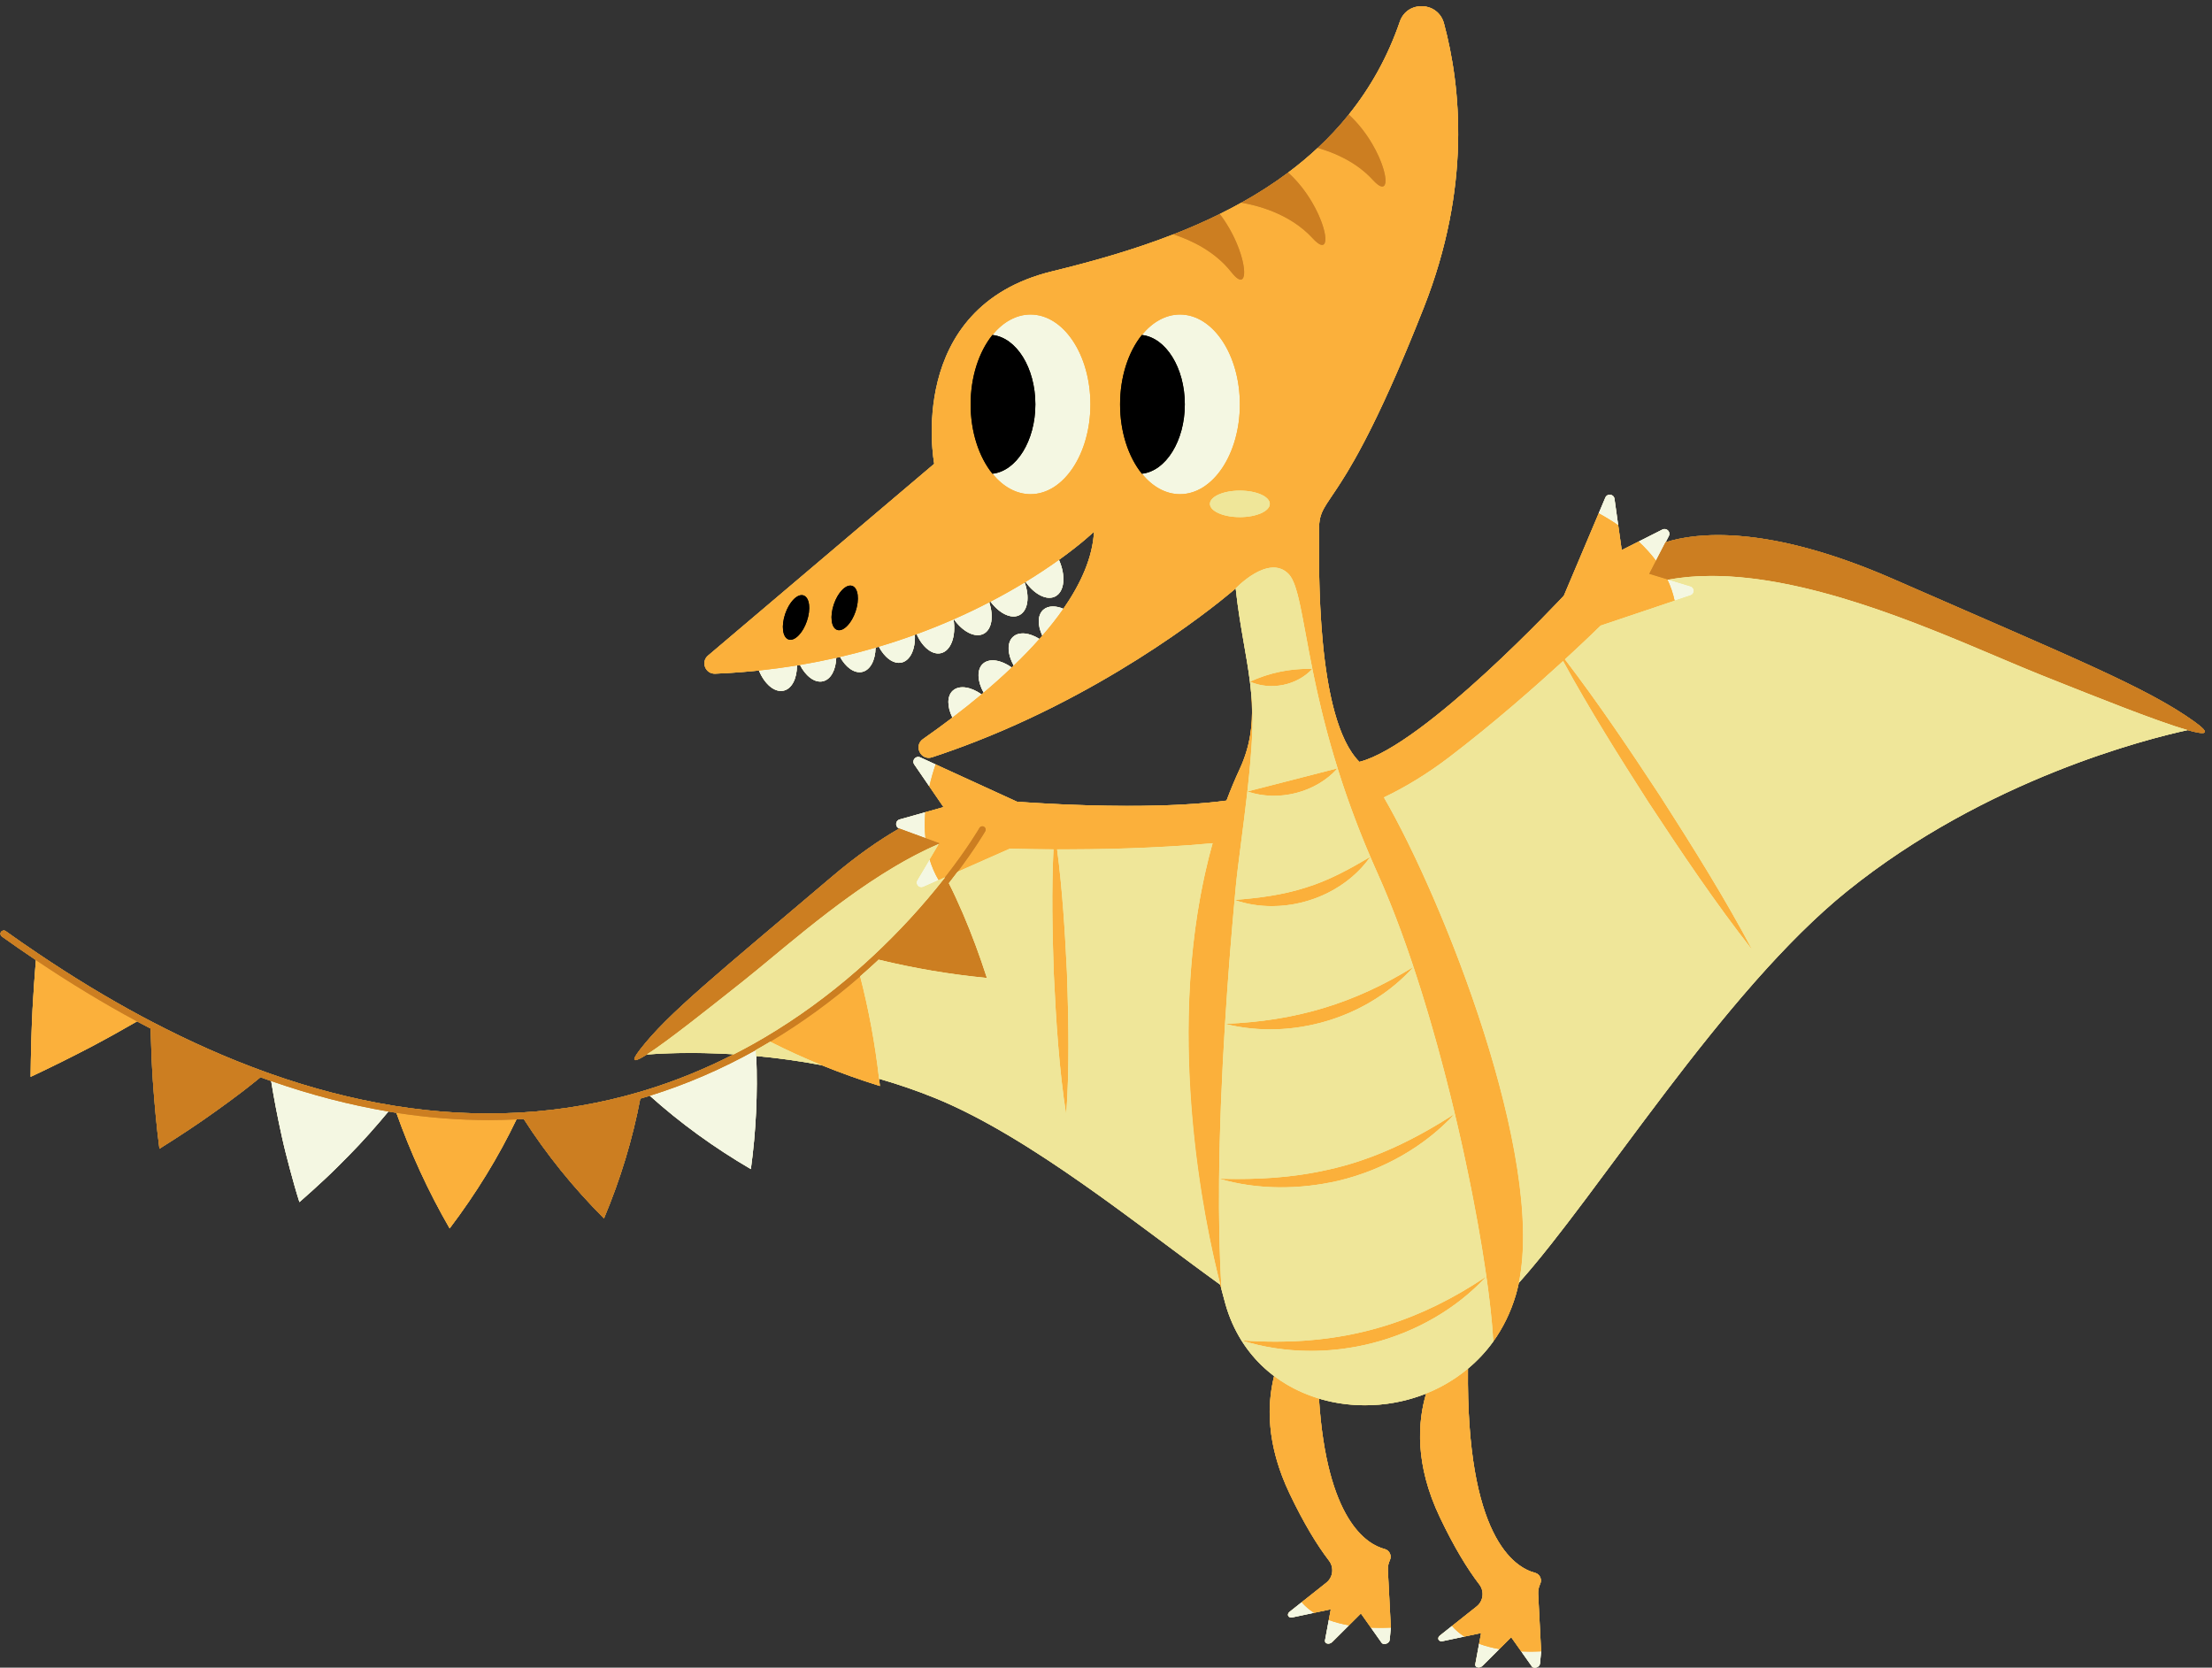 <?xml version="1.0" encoding="UTF-8" standalone="no"?><svg xmlns="http://www.w3.org/2000/svg" xmlns:xlink="http://www.w3.org/1999/xlink" fill="#000000" height="378.2" preserveAspectRatio="xMidYMid meet" version="1" viewBox="-0.1 -1.4 501.7 378.2" width="501.7" zoomAndPan="magnify"><rect x="-0.1" y="-1.4" width="501.7" height="378.2" fill="#333333" stroke="none"/><g id="change1_1"><path d="M496.058,164.179c-8.701,1.884-45.579,11.028-77.184,36.494 c-28.284,22.79-56.512,68.848-74.491,88.858c-0.203,0.975-0.434,1.923-0.706,2.829 c-1.185,3.957-2.927,7.446-5.091,10.462v0.002c-1.677,2.342-3.619,4.383-5.737,6.157 c-0.399,37.991,10.408,45.056,15.211,46.314c1.093,0.286,1.646,1.505,1.162,2.526 c-0.335,0.706-0.489,1.484-0.449,2.264l0.669,13.021v0l-0.087,0.933l-0.174,1.867 c-0.018,0.199-0.115,0.377-0.255,0.521c-0.07,0.072-0.152,0.136-0.24,0.191c-0.263,0.162-0.587,0.237-0.865,0.191 c-0.096-0.016-0.187-0.045-0.267-0.092c-0.078-0.045-0.147-0.106-0.203-0.183l-0.548-0.775l-1.873-2.647h0 v-0l-2.274-3.211l-2.701,2.688l-3.796,3.78c-0.329,0.328-0.775,0.431-1.121,0.355 c-0.087-0.019-0.167-0.049-0.238-0.089c-0.212-0.121-0.337-0.336-0.283-0.624l0.862-4.628l0.452-2.43l-3.798,0.799 l-4.916,1.033c-0.118,0.025-0.228,0.033-0.328,0.027c-0.1-0.006-0.191-0.026-0.272-0.058 c-0.08-0.032-0.15-0.075-0.207-0.128c-0.115-0.105-0.182-0.245-0.192-0.399 c-0.003-0.058,0.001-0.118,0.015-0.178c0.04-0.182,0.158-0.372,0.37-0.539l2.729-2.161l5.584-4.427 c1.537-1.218,1.804-3.437,0.61-4.993c-2.605-3.393-5.625-8.257-8.95-15.235 c-5.659-11.876-5.078-21.461-3.112-28.053c-4.571,1.828-9.476,2.703-14.331,2.643 c-0.015-0-0.029-0.001-0.044-0.001c-0.579-0.008-1.157-0.029-1.734-0.064c-0.031-0.002-0.062-0.003-0.093-0.005 c-2.385-0.15-4.744-0.528-7.034-1.136c-0.04-0.011-0.079-0.022-0.119-0.033c-0.32-0.086-0.641-0.17-0.958-0.265 c1.767,27.396,10.682,33.015,14.919,34.125c1.093,0.286,1.646,1.504,1.162,2.526v0 c-0.335,0.706-0.489,1.484-0.449,2.264l0.669,13.021v0l-0.174,1.867l-0.087,0.933 c-0.037,0.398-0.384,0.71-0.777,0.845c-0.098,0.034-0.199,0.056-0.299,0.067 c-0.299,0.03-0.588-0.051-0.753-0.283l-2.422-3.421h0l-0-0l-2.274-3.211l-2.701,2.688l-3.796,3.78 c-0.14,0.139-0.302,0.23-0.467,0.292c-0.127,0.047-0.255,0.081-0.379,0.086 c-0.191,0.008-0.371-0.031-0.513-0.112c-0.071-0.04-0.132-0.091-0.18-0.151 c-0.025-0.031-0.035-0.072-0.052-0.108c-0.05-0.104-0.078-0.222-0.051-0.364l0.862-4.628l0.452-2.43l-3.798,0.799 l-4.916,1.033c-0.118,0.025-0.228,0.033-0.328,0.027c-0.703-0.043-0.944-0.782-0.287-1.302l2.729-2.161l5.584-4.427 c1.536-1.218,1.805-3.437,0.61-4.993c-2.605-3.393-5.625-8.257-8.95-15.235 c-5.261-11.041-5.13-20.106-3.505-26.623c-0.124-0.093-0.237-0.201-0.359-0.296 c-0.47-0.365-0.93-0.745-1.38-1.139c-0.228-0.2-0.454-0.404-0.676-0.612 c-0.465-0.433-0.918-0.881-1.357-1.346c-0.15-0.159-0.3-0.318-0.447-0.481 c-0.469-0.519-0.918-1.061-1.354-1.619c-0.151-0.194-0.3-0.389-0.447-0.587 c-0.465-0.627-0.916-1.269-1.337-1.943c-0.018-0.029-0.04-0.055-0.058-0.084 c-0.01-0.003-0.02-0.006-0.03-0.009c0.008,0.001,0.017,0.001,0.025,0.002c-1.524-2.453-2.767-5.194-3.624-8.261 c-0.299-1.065-0.593-2.156-0.881-3.266c-0.093-0.355-0.183-0.723-0.275-1.083 c-18.096-13.02-43.094-33.538-64.598-42.301c-4.285-1.746-8.575-3.2-12.8-4.417 c0.062,0.548,0.129,1.095,0.186,1.645c-4.524-1.41-8.943-2.988-13.239-4.733 c-5.231-0.987-10.218-1.646-14.799-2.068c0.332,8.377-0.041,16.957-1.231,25.644 c-8.379-4.894-16.058-10.473-22.907-16.633c-0.144,0.045-0.287,0.095-0.431,0.139 c-0.447,0.144-0.908,0.281-1.367,0.412c-0.123,0.036-0.247,0.067-0.369,0.103 c-1.72,9.068-4.457,18.183-8.236,27.171c-7.036-7.046-13.107-14.607-18.206-22.557 c-0.141,0.009-0.281,0.023-0.422,0.031l-0.796,0.045c-0.139,0.007-0.28,0.01-0.419,0.017 c-4.069,8.499-9.157,16.788-15.159,24.724c-4.954-8.564-8.939-17.369-12.083-26.216 c-0.135-0.021-0.27-0.035-0.406-0.056c-0.242-0.038-0.485-0.08-0.73-0.121l-0.238-0.041 c-0.143-0.024-0.288-0.052-0.431-0.076c-2.795,3.36-5.768,6.72-8.888,9.887c-0.891,0.916-1.797,1.827-2.718,2.738 c-0.921,0.911-1.852,1.817-2.793,2.688c-1.877,1.757-3.803,3.5-5.785,5.232c-0.792-2.464-1.489-5.018-2.161-7.507 c-0.667-2.509-1.299-4.958-1.852-7.483c-0.923-4.198-1.728-8.306-2.391-12.464 c-0.129-0.045-0.258-0.086-0.387-0.132c-0.53-0.186-1.068-0.377-1.606-0.577c-0.141-0.051-0.283-0.106-0.424-0.157 c-1.286,1.043-2.583,2.084-3.905,3.104c-2.006,1.528-4.053,3.037-6.138,4.525 c-4.187,3.017-8.453,5.81-12.889,8.593c-0.344-2.559-0.617-5.157-0.861-7.731 c-0.244-2.574-0.453-5.133-0.627-7.672c-0.26-3.974-0.413-7.939-0.506-11.86 c-0.124-0.065-0.249-0.126-0.373-0.191c-0.758-0.394-1.528-0.799-2.291-1.208 c-0.138-0.074-0.276-0.151-0.413-0.225c-3.372,1.944-6.805,3.86-10.3,5.708 c-4.505,2.355-9.14,4.665-13.84,6.865c0.05-5.212,0.184-10.345,0.438-15.443 c0.203-3.713,0.459-7.388,0.756-11.036c-0.118-0.079-0.236-0.156-0.353-0.235c-2.403-1.611-4.882-3.33-7.37-5.109 c-0.336-0.241-0.413-0.709-0.174-1.045c0.24-0.334,0.709-0.413,1.045-0.173c2.475,1.772,4.942,3.482,7.335,5.085 c7.905,5.334,15.839,10.141,23.583,14.29c0.759,0.406,1.523,0.808,2.277,1.199 c8.597,4.49,17.193,8.296,25.547,11.312c0.535,0.2,1.063,0.387,1.585,0.57 c9.155,3.219,18.292,5.592,27.157,7.052l0.243,0.041c0.238,0.041,0.475,0.081,0.711,0.118 c9.378,1.489,18.715,2.001,27.749,1.515l0.796-0.045c9.144-0.544,18.197-2.122,26.902-4.69 c0.45-0.129,0.896-0.261,1.337-0.403c6.779-2.08,13.454-4.809,19.921-8.113 c-9.555-0.582-16.743-0.186-19.714,0.047c-2.836,1.808-3.914,1.942-1.558-1.109 c6.36-8.236,17.438-17.056,43.457-39.156c5.696-4.838,10.818-8.388,15.342-10.981 c-0.979-0.364-0.924-1.774,0.084-2.055l5.817-1.635l4.137-1.165l-3.213-4.689l-3.424-4.995 c-0.619-0.908,0.346-2.054,1.344-1.597l3.508,1.608l18.445,8.447c0,0,28.767,2.322,47.526-0.253 c0.923-2.449,1.929-4.859,3.025-7.221c0.289-0.622,0.553-1.245,0.786-1.862c1.932-5.008,2.235-9.882,1.807-15.03 c0-0.01-0.005-0.025-0.005-0.035c-0.025-0.301-0.065-0.609-0.095-0.912c-0.061-0.622-0.119-1.243-0.198-1.873 c-0.105-0.845-0.225-1.699-0.356-2.564c-0.044-0.291-0.094-0.589-0.14-0.882c-0.097-0.613-0.194-1.227-0.299-1.852 c-0.061-0.367-0.126-0.741-0.189-1.112c-0.14-0.819-0.282-1.646-0.428-2.488 c-0.083-0.478-0.165-0.955-0.248-1.441c-0.094-0.547-0.186-1.096-0.28-1.654 c-0.08-0.479-0.158-0.965-0.237-1.452c-0.082-0.51-0.164-1.019-0.243-1.539 c-0.081-0.528-0.157-1.068-0.233-1.607c-0.07-0.49-0.141-0.974-0.207-1.472 c-0.094-0.714-0.178-1.446-0.261-2.179c-0.036-0.32-0.08-0.628-0.114-0.952c0,0-21.098,18.564-52.741,32.185 c-2.026,0.871-4.102,1.722-6.213,2.549c-3.216,1.26-6.522,2.454-9.917,3.57 c-2.544,0.831-4.247-2.594-2.051-4.127c2.096-1.469,4.351-3.096,6.676-4.864l0.002-0.001 c-1.224-2.469-1.274-4.903,0.1-6.128c1.454-1.294,4.072-0.866,6.506,0.866c0.154-0.129,0.313-0.258,0.467-0.392 c0.002-0.002,0.004-0.004,0.006-0.005c-1.454-2.618-1.598-5.274-0.143-6.575c1.455-1.301,4.078-0.86,6.518,0.877 c0.001-0.001,0.001-0.001,0.002-0.002c0.149-0.139,0.299-0.279,0.443-0.423c0.002-0.001,0.003-0.003,0.004-0.004 c-1.444-2.612-1.584-5.259-0.132-6.556c1.345-1.202,3.689-0.915,5.963,0.507c0.224-0.244,0.438-0.493,0.652-0.742 c0.001-0.001,0.001-0.002,0.002-0.002c-1.107-2.38-1.108-4.687,0.217-5.871c1.068-0.955,2.766-0.973,4.559-0.229 c0-0.001,0.001-0.001,0.001-0.001c3.973-5.72,6.641-11.659,6.94-17.489c0,0-2.708,2.633-7.954,6.391 c1.594,3.583,1.277,7.189-0.823,8.284c-1.929,1.005-4.731-0.441-6.743-3.286c-0.001,0.001-0.002,0.001-0.003,0.002 c-0.07,0.04-0.139,0.084-0.208,0.124c1.173,3.274,0.751,6.392-1.175,7.396c-1.873,0.976-4.569-0.36-6.566-3.043 c-0.002,0.001-0.004,0.002-0.007,0.004c-0.095,0.05-0.189,0.1-0.284,0.144l-0.006,0.003 c1.056,3.175,0.607,6.151-1.267,7.128c-1.931,1.006-4.737-0.444-6.75-3.296c-0.002,0.001-0.005,0.002-0.007,0.003 c-0.02,0.01-0.04,0.015-0.065,0.03c-0.001,0.001-0.002,0.001-0.004,0.002c0.606,3.791-0.576,7.115-2.844,7.656 c-1.998,0.476-4.221-1.354-5.521-4.297c-0,0-0,0-0,0c-0.134,0.05-0.269,0.1-0.403,0.144 c-0,0-0.001,0-0.001,0.001c0.153,3.191-1.002,5.804-2.99,6.278 c-1.831,0.436-3.85-1.066-5.176-3.586c-0.001,0-0.001,0-0.002,0.001c-0.243,0.074-0.491,0.149-0.739,0.218 c-0.057,2.826-1.178,5.058-3,5.492c-1.782,0.425-3.739-0.99-5.065-3.386 c-0.001,0-0.002,0.001-0.003,0.001c-0.283,0.07-0.567,0.134-0.856,0.199c-0.101,2.739-1.21,4.887-2.993,5.312 c-1.859,0.443-3.911-1.112-5.236-3.699c-0.001,0-0.001,0-0.002,0 c-0.224,0.04-0.448,0.075-0.677,0.115c-0.003,2.929-1.134,5.265-3.003,5.71c-2.055,0.49-4.345-1.465-5.627-4.556 c-0.003,0-0.005,0.001-0.008,0.001c-3.211,0.334-6.517,0.578-9.912,0.717c-2.225,0.09-3.316-2.663-1.618-4.102 l51.302-43.491c0,0-6.82-35.456,26.689-43.636c8.842-2.155,18.305-4.789,27.57-8.403 c3.545-1.384,7.059-2.912,10.499-4.61c1.658-0.811,3.296-1.668,4.909-2.574h0.005 c3.669-2.041,7.223-4.306,10.604-6.83c2.325-1.732,4.565-3.595,6.706-5.596c2.499-2.325,4.859-4.839,7.039-7.557 c4.804-5.974,8.777-12.929,11.575-21.073c1.683-4.879,8.672-4.59,10.011,0.398 c3.848,14.318,6.188,37.134-4.57,64.425c-18.504,46.951-23.767,42.082-23.767,50.262 c0,8.184-0.777,42.858,9.155,52.79c14.834-3.775,46.378-37.69,46.378-37.69l7.905-18.684l1.502-3.555 c0.428-1.011,1.913-0.817,2.069,0.271l0.846,5.997l0.796,5.628l3.838-1.934l5.396-2.721 c0.935-0.474,1.93,0.533,1.447,1.464l-0.731,1.414c6.945-2.194,23.076-4.166,51.725,8.383 c40.325,17.662,57.276,24.455,68.182,32.273C501.62,165.131,500.239,165.366,496.058,164.179z" fill="#efe699"/></g><g id="change2_1"><path d="M347.987,376.829c-0.057,0-0.113-0.005-0.168-0.014c-0.101-0.017-0.192-0.048-0.269-0.093 c-0.081-0.046-0.15-0.108-0.204-0.184l-2.422-3.422c0.746,0.026,1.464,0.041,2.146,0.041 c0.853,0,1.651-0.022,2.371-0.056l-0.083,0.938l-0.174,1.867c-0.018,0.188-0.106,0.37-0.256,0.526 c-0.07,0.071-0.152,0.135-0.242,0.19C348.476,376.754,348.221,376.829,347.987,376.829z M335.261,376.754 c-0.078,0-0.154-0.008-0.226-0.023c-0.086-0.019-0.167-0.049-0.24-0.09c-0.23-0.133-0.335-0.362-0.285-0.629 l0.862-4.628c1.379,0.503,2.918,0.909,4.582,1.202l-3.793,3.788C335.918,376.616,335.591,376.754,335.261,376.754z M313.895,371.443c-0.278,0-0.505-0.103-0.64-0.291l-2.422-3.422c0.746,0.026,1.464,0.041,2.146,0.041 c0.853,0,1.65-0.022,2.37-0.056l-0.256,2.805c-0.034,0.366-0.34,0.698-0.78,0.849 c-0.099,0.034-0.2,0.057-0.3,0.067C313.973,371.441,313.934,371.443,313.895,371.443z M301.168,371.367 c-0.173,0-0.333-0.039-0.464-0.113c-0.073-0.042-0.134-0.094-0.18-0.153l-0.048-0.111l-0.005,0.002 c-0.059-0.122-0.075-0.238-0.052-0.367l0.862-4.628c1.382,0.504,2.92,0.909,4.582,1.201l-3.793,3.788 c-0.126,0.126-0.279,0.221-0.469,0.293c-0.145,0.054-0.27,0.082-0.381,0.086L301.168,371.367z M326.788,370.819 c-0.102-0.007-0.194-0.026-0.274-0.059c-0.081-0.033-0.151-0.076-0.209-0.129c-0.116-0.105-0.184-0.248-0.193-0.403 c-0.016-0.252,0.125-0.515,0.386-0.721l2.728-2.161c0.774,0.898,1.716,1.706,2.807,2.403l-4.917,1.041 c-0.091,0.019-0.179,0.029-0.265,0.029L326.788,370.819z M292.696,365.431c-0.321-0.019-0.57-0.191-0.649-0.448 c-0.091-0.29,0.044-0.612,0.361-0.863l2.728-2.161c0.773,0.898,1.716,1.706,2.807,2.403l-4.917,1.041 c-0.091,0.019-0.179,0.029-0.265,0.029L292.696,365.431z M67.807,271.224c-0.774-2.409-1.464-4.926-2.161-7.508 c-0.628-2.364-1.287-4.907-1.852-7.483c-0.987-4.485-1.769-8.562-2.391-12.463 c8.969,3.121,17.913,5.446,26.593,6.902c-3.113,3.754-6.021,6.988-8.885,9.896 c-0.891,0.916-1.798,1.826-2.719,2.738c-0.921,0.911-1.852,1.817-2.794,2.688 c-1.865,1.746-3.812,3.506-5.785,5.232c-0.001,0.001-0.002,0.001-0.003,0.001 C67.812,271.226,67.808,271.225,67.807,271.224z M170.194,263.738c-8.354-4.879-16.062-10.476-22.907-16.633 c8.239-2.571,16.34-6.068,24.078-10.4c0.03,0.463,0.05,0.924,0.067,1.385 c0.34,8.569-0.074,17.198-1.23,25.646c0,0.001-0.004,0.004-0.005,0.004S170.195,263.739,170.194,263.738z M208.85,199.868c-0.384,0-0.744-0.215-0.941-0.562c-0.196-0.344-0.19-0.74,0.017-1.087l2.81-4.733 c0.517,1.678,1.209,3.268,2.066,4.724l-3.505,1.56C209.151,199.835,209.001,199.868,208.85,199.868z M203.862,186.506c-0.454-0.17-0.731-0.588-0.711-1.069c0.019-0.479,0.331-0.87,0.791-0.999l5.817-1.635 c-0.158,2.052-0.145,4.028,0.043,5.879c0,0.002-0.004,0.006-0.005,0.006S203.862,186.506,203.862,186.506z M207.257,171.963c-0.236-0.347-0.261-0.754-0.069-1.117c0.193-0.366,0.56-0.593,0.957-0.593 c0.156,0,0.312,0.035,0.463,0.104l3.507,1.608c-0.57,1.667-1.051,3.344-1.425,4.989 c0,0.002-0.005,0.004-0.005,0.004C210.683,176.959,207.257,171.963,207.257,171.963z M215.919,161.35 c-1.263-2.545-1.223-4.953,0.101-6.133c0.554-0.493,1.31-0.755,2.185-0.755c1.322,0,2.859,0.575,4.327,1.621 c-2.057,1.733-4.218,3.454-6.606,5.269c-0.001,0.001-0.002,0.001-0.003,0.001 C215.923,161.353,215.92,161.352,215.919,161.35z M222.999,155.691c-1.489-2.68-1.546-5.326-0.142-6.581 c0.552-0.493,1.306-0.755,2.179-0.755c1.323,0,2.866,0.579,4.344,1.631c-2.024,1.935-4.168,3.853-6.374,5.706 c-0.001,0.001-0.002,0.001-0.003,0.001C223.003,155.694,222.999,155.693,222.999,155.691z M177.017,155.301 c-1.864,0-3.822-1.819-4.99-4.634c2.886-0.313,5.789-0.701,8.633-1.161c0.003,3.041-1.177,5.285-3,5.72 C177.451,155.275,177.234,155.301,177.017,155.301L177.017,155.301z M185.933,153.176c-1.644,0-3.406-1.447-4.598-3.777 c2.739-0.465,5.507-1.008,8.232-1.62c-0.098,2.826-1.274,4.912-2.991,5.322 C186.367,153.151,186.15,153.176,185.933,153.176z M194.851,151.05c-1.573,0-3.228-1.295-4.429-3.465 c2.726-0.636,5.438-1.344,8.065-2.112c-0.051,2.922-1.23,5.08-2.995,5.501 C195.283,151.025,195.067,151.05,194.851,151.05z M229.821,149.563c-1.501-2.716-1.552-5.292-0.131-6.562 c0.551-0.493,1.305-0.754,2.177-0.754c1.144,0,2.49,0.448,3.791,1.261c-1.746,1.982-3.708,4.017-5.83,6.057 c-0.001,0.001-0.003,0.001-0.004,0.001C229.825,149.566,229.821,149.565,229.821,149.563z M203.766,148.925 c-1.611,0-3.35-1.404-4.54-3.663c2.716-0.81,5.387-1.691,8.17-2.699c0.164,3.298-1.039,5.823-2.988,6.287 C204.2,148.899,203.984,148.925,203.766,148.925z M212.681,146.799c-1.792,0-3.709-1.717-4.884-4.375 c2.814-1.034,5.628-2.164,8.368-3.366c0.62,3.84-0.604,7.134-2.84,7.666c-0.209,0.05-0.425,0.075-0.643,0.075 C212.682,146.799,212.682,146.799,212.681,146.799z M236.306,142.77c-1.152-2.476-1.068-4.727,0.219-5.877 c0.553-0.494,1.308-0.757,2.183-0.757c0.737,0,1.539,0.177,2.38,0.526c-1.375,1.99-2.982,4.043-4.774,6.108 c-0.001,0.001-0.003,0.002-0.004,0.002C236.31,142.773,236.307,142.772,236.306,142.77z M221.644,142.648 c-1.76,0-3.832-1.387-5.406-3.617c2.737-1.211,5.434-2.5,8.019-3.84c1.087,3.251,0.565,6.184-1.263,7.138 c-0.407,0.212-0.861,0.319-1.349,0.319C221.645,142.648,221.645,142.648,221.644,142.648z M229.775,138.412 c-1.677,0-3.678-1.289-5.223-3.364c2.636-1.378,5.24-2.842,7.741-4.36c1.215,3.37,0.731,6.413-1.169,7.405 C230.718,138.305,230.264,138.412,229.775,138.412z M379.71,134.835c-0.352-1.655-0.915-3.295-1.671-4.875 l0.322,0.089l4.952,1.5c0.463,0.14,0.767,0.542,0.775,1.026c0.007,0.482-0.284,0.892-0.74,1.045 c0,0-3.632,1.219-3.633,1.219S379.71,134.836,379.71,134.835z M237.903,134.177c-1.757,0-3.826-1.383-5.399-3.607 c2.621-1.606,5.166-3.287,7.566-5.003c1.627,3.639,1.274,7.202-0.817,8.291 C238.846,134.069,238.391,134.177,237.903,134.177L237.903,134.177z M375.492,125.78 c-1.113-1.494-2.438-2.96-3.94-4.358l5.398-2.73c0.159-0.08,0.325-0.121,0.493-0.121 c0.372,0,0.728,0.205,0.929,0.535c0.199,0.327,0.21,0.712,0.031,1.057l-2.908,5.618 C375.494,125.782,375.493,125.781,375.492,125.78z M366.919,117.728c-1.386-0.961-2.872-1.873-4.417-2.713l1.5-3.56 c0.175-0.416,0.547-0.665,0.994-0.665c0.458,0,0.993,0.293,1.085,0.936c0,0,0.843,6.003,0.842,6.003 S366.92,117.729,366.919,117.728z M267.528,110.682c-3.144,0-6.21-1.65-8.634-4.646 c5.455-0.61,9.726-7.518,9.726-15.734s-4.272-15.124-9.726-15.726c2.425-3.004,5.494-4.654,8.635-4.654 c7.494,0,13.59,9.142,13.59,20.38S275.021,110.682,267.528,110.682z M233.631,110.682 c-3.144,0-6.21-1.65-8.633-4.646c5.455-0.61,9.725-7.518,9.725-15.734s-4.272-15.124-9.726-15.726 c2.424-3.004,5.492-4.654,8.634-4.654c7.494,0,13.591,9.142,13.591,20.38S241.125,110.682,233.631,110.682z" fill="#f4f7e2"/></g><g id="change2_2"><path d="M366.922,117.724c-1.6-1.109-3.123-2.01-4.418-2.713l1.502-3.555 c0.428-1.011,1.913-0.817,2.069,0.271L366.922,117.724z M375.496,125.777l2.172-4.202l0.731-1.414 c0.482-0.931-0.512-1.938-1.447-1.464l-5.396,2.721C372.952,122.718,374.298,124.169,375.496,125.777z M379.715,134.834l3.631-1.219c0.999-0.334,0.978-1.756-0.034-2.061l-4.953-1.5l-0.315-0.095 C378.772,131.478,379.347,133.103,379.715,134.834z M208.605,170.363c-0.998-0.458-1.963,0.689-1.344,1.597 l3.424,4.995c0.431-1.898,0.947-3.591,1.428-4.984L208.605,170.363z M209.797,188.684 c-0.202-1.995-0.189-3.974-0.036-5.875l-5.817,1.635c-1.008,0.281-1.063,1.691-0.084,2.055 c0.002,0.001,0.003,0.002,0.004,0.003L209.797,188.684z M209.296,199.766l3.502-1.552 c-0.897-1.525-1.569-3.113-2.058-4.725l-2.81,4.734C207.389,199.13,208.334,200.193,209.296,199.766z M172.031,150.665c1.282,3.091,3.572,5.046,5.627,4.556c1.869-0.445,3-2.781,3.003-5.71 c-0,0-0,0-0.001,0C177.865,149.964,174.99,150.351,172.031,150.665z M181.339,149.396 c1.324,2.588,3.377,4.142,5.236,3.699c1.783-0.425,2.892-2.573,2.993-5.312c-0,0-0,0-0.001,0 C186.909,148.381,184.166,148.923,181.339,149.396z M190.426,147.583c1.326,2.397,3.283,3.811,5.065,3.386 c1.822-0.434,2.943-2.667,3-5.492c-0.001,0-0.002,0.001-0.003,0.001 C195.9,146.235,193.208,146.941,190.426,147.583z M204.407,148.845c1.988-0.474,3.143-3.087,2.99-6.278 c-2.608,0.946-5.325,1.851-8.166,2.692C200.557,147.778,202.576,149.281,204.407,148.845z M213.324,146.719 c2.268-0.541,3.45-3.865,2.844-7.656c-2.632,1.155-5.424,2.284-8.365,3.359 C209.103,145.364,211.326,147.195,213.324,146.719z M222.993,142.324c1.873-0.976,2.323-3.953,1.267-7.128 c-2.485,1.287-5.159,2.574-8.017,3.832C218.255,141.88,221.062,143.33,222.993,142.324z M224.556,135.045 c1.997,2.683,4.693,4.019,6.566,3.043c1.926-1.004,2.348-4.122,1.175-7.396c-0,0-0.001,0-0.001,0.001 C229.968,132.105,227.386,133.573,224.556,135.045z M232.508,130.566c2.012,2.845,4.814,4.291,6.743,3.286 c2.1-1.094,2.417-4.7,0.823-8.284c-0.001,0-0.001,0.001-0.001,0.001 C237.957,127.083,235.434,128.78,232.508,130.566z M222.53,156.086c-2.434-1.732-5.053-2.16-6.506-0.866 c-1.374,1.225-1.324,3.659-0.1,6.128c2.16-1.643,4.385-3.4,6.605-5.261 C222.529,156.087,222.529,156.087,222.53,156.086z M222.859,149.114c-1.455,1.301-1.311,3.957,0.143,6.575 c2.153-1.81,4.296-3.719,6.374-5.698C226.937,148.254,224.314,147.813,222.859,149.114z M235.656,143.512 L235.656,143.512c-2.274-1.422-4.618-1.709-5.963-0.507c-1.452,1.298-1.312,3.944,0.132,6.556 C231.861,147.606,233.821,145.587,235.656,143.512z M236.528,136.897c-1.325,1.184-1.324,3.492-0.217,5.871 c1.731-1.995,3.338-4.03,4.776-6.1C239.294,135.924,237.596,135.942,236.528,136.897z M281.113,90.302 c0-11.254-6.081-20.376-13.585-20.376c-3.28,0-6.282,1.743-8.634,4.644c5.438,0.601,9.73,7.412,9.73,15.731 c0,8.315-4.288,15.13-9.726,15.731c2.348,2.902,5.35,4.645,8.63,4.645 C275.032,110.677,281.113,101.556,281.113,90.302z M233.631,69.926c-3.28,0-6.282,1.743-8.634,4.644 c5.438,0.601,9.73,7.412,9.73,15.731c0,8.315-4.288,15.13-9.726,15.731c2.348,2.902,5.35,4.645,8.63,4.645 c7.504,0,13.585-9.121,13.585-20.376S241.136,69.926,233.631,69.926z M344.929,373.114h-0l1.873,2.647 l0.548,0.775c0.055,0.077,0.124,0.138,0.202,0.183c0.08,0.047,0.171,0.076,0.267,0.092 c0.278,0.046,0.602-0.03,0.865-0.191c0.088-0.054,0.17-0.118,0.24-0.191c0.141-0.145,0.237-0.322,0.255-0.521 l0.174-1.867l0.087-0.933l0,0C348.145,373.167,346.599,373.191,344.929,373.114z M334.515,376.013 c-0.054,0.288,0.071,0.502,0.283,0.624c0.071,0.04,0.151,0.07,0.238,0.089c0.346,0.075,0.793-0.027,1.121-0.355 l3.796-3.779c-1.552-0.274-3.105-0.662-4.576-1.206L334.515,376.013z M326.501,369.512 c-0.282,0.223-0.398,0.486-0.384,0.717c0.009,0.154,0.077,0.294,0.192,0.399c0.058,0.052,0.127,0.096,0.207,0.128 c0.08,0.032,0.171,0.052,0.272,0.058c0.1,0.006,0.21-0.002,0.328-0.027l4.916-1.033l0,0 c-1.048-0.669-1.998-1.463-2.802-2.403L326.501,369.512z M310.838,367.727h-0l2.422,3.421 c0.166,0.232,0.454,0.314,0.753,0.283c0.1-0.01,0.201-0.033,0.299-0.067c0.393-0.135,0.74-0.447,0.777-0.845 l0.087-0.933l0.174-1.867v-0l0,0C314.054,367.78,312.507,367.803,310.838,367.727z M300.424,370.626 c-0.027,0.142,0.002,0.26,0.051,0.364c0.017,0.036,0.027,0.077,0.052,0.108c0.048,0.06,0.109,0.111,0.18,0.151 c0.141,0.081,0.321,0.12,0.513,0.112c0.125-0.005,0.253-0.039,0.379-0.086c0.165-0.062,0.327-0.152,0.467-0.292 l3.796-3.78c-1.552-0.274-3.104-0.662-4.576-1.206L300.424,370.626z M292.41,364.125 c-0.657,0.519-0.416,1.258,0.287,1.302c0.1,0.006,0.21-0.002,0.328-0.027l4.916-1.033l0,0 c-1.048-0.669-1.998-1.463-2.802-2.403L292.41,364.125z M147.29,247.101c6.849,6.161,14.528,11.739,22.907,16.633 c1.189-8.688,1.563-17.267,1.231-25.644c-0.018-0.461-0.037-0.922-0.06-1.381 C163.624,241.044,155.528,244.539,147.29,247.101z M63.8,256.231c0.553,2.524,1.185,4.973,1.852,7.483 c0.672,2.489,1.369,5.043,2.161,7.507c1.981-1.732,3.908-3.475,5.785-5.232c0.941-0.871,1.872-1.777,2.793-2.688 c0.921-0.911,1.827-1.822,2.718-2.738c3.12-3.167,6.093-6.528,8.888-9.887 c-8.689-1.458-17.629-3.781-26.588-6.907C62.072,247.926,62.876,252.034,63.8,256.231z" fill="#f4f7e2"/></g><g id="change3_1"><path d="M347.819,376.815c-0.101-0.017-0.192-0.048-0.268-0.092c0,0,0,0-0.001-0.001 c-0.081-0.046-0.15-0.108-0.204-0.184l-0.548-0.775l0.556,0.769c0.054,0.075,0.121,0.137,0.202,0.182 c0.002,0.001-0.004,0.009-0.004,0.009c0.08,0.035,0.169,0.065,0.269,0.082c0.003,0,0.005,0.003,0.004,0.006 c0,0.002-0.002,0.004-0.005,0.004H347.819z M335.261,376.754c-0.075,0-0.149-0.007-0.218-0.021l-0.008-0.002 l0.009-0.003l-0.001,0.005c0.071,0.005,0.143,0.012,0.218,0.012h0.004c0.313-0.001,0.628-0.13,0.864-0.353 c-0.231,0.233-0.549,0.363-0.864,0.363C335.264,376.754,335.261,376.754,335.261,376.754z M336.153,376.367l3.791-3.775 c-1.663-0.291-3.199-0.697-4.569-1.202l-0.855,4.624c0,0.002-0.006,0.004-0.006,0.004 c-0.003,0-0.005-0.003-0.004-0.006l1.313-7.059l-3.792,0.805c-1.096-0.697-2.039-1.506-2.806-2.405l5.585-4.434 c1.521-1.206,1.795-3.442,0.609-4.986c-2.958-3.853-5.97-8.98-8.951-15.236 c-5.836-12.249-4.913-22.018-3.111-28.056c-4.335,1.742-9.13,2.66-13.859,2.66c-3.586,0-7.103-0.51-10.45-1.515 c1.795,27.733,11.032,33.097,14.921,34.115c0.518,0.136,0.945,0.493,1.172,0.981 c0.23,0.493,0.227,1.059-0.006,1.551c-0.334,0.702-0.489,1.485-0.45,2.263l0.669,13.021c-0.003,0-0.007,0-0.01,0 l-0.164,1.866c0,0.003-0.005,0.005-0.005,0.005c-0.003,0-0.005-0.003-0.005-0.005l0.174-1.866 c-0.723,0.038-1.516,0.06-2.366,0.06c-0.682,0-1.4-0.015-2.142-0.049l-2.278-3.213l-2.693,2.688 c-0.005-0.001-0.009-0.002-0.013-0.003l-3.783,3.783c-0.126,0.125-0.279,0.22-0.469,0.292 c-0.001,0-0.006-0.001-0.007-0.003c-0.001-0.003,0.001-0.006,0.003-0.007c0.189-0.071,0.341-0.166,0.465-0.292 l3.791-3.775c-1.661-0.291-3.197-0.695-4.569-1.201l-0.855,4.624l1.304-7.061l-3.792,0.805 c-1.096-0.697-2.039-1.506-2.806-2.405l5.585-4.434c1.521-1.205,1.794-3.442,0.609-4.987 c-2.957-3.853-5.97-8.979-8.951-15.236c-4.419-9.273-5.598-18.231-3.505-26.626 c-2.957-2.218-5.452-4.946-7.415-8.103c-1.59-2.56-2.81-5.34-3.629-8.27 c-0.299-1.065-0.593-2.155-0.881-3.266l-0.275-1.082c-3.342-13.054-13.342-58.856-1.744-100.135l-0.368,0.044 c-12.463,1.129-25.067,1.366-33.446,1.366l-1.456-0.003c1.232,9.288,1.805,18.952,2.241,28.011 c0.418,12.127,0.548,22.24-0.177,32.177c-1.639-10.431-2.325-21.57-2.824-32.054 c-0.308-9.08-0.529-18.773-0.066-28.142c-5.973-0.025-9.819-0.166-9.857-0.168l-11.876,5.255 c4.094-5.472,6.235-9.167,6.255-9.203c0.099-0.172,0.124-0.371,0.072-0.564s-0.174-0.352-0.347-0.452 c-0.112-0.064-0.24-0.099-0.37-0.099c-0.266,0-0.514,0.143-0.646,0.373c-0.023,0.042-2.639,4.576-7.815,11.204 l-1.448,0.642c-0.864-1.461-1.557-3.051-2.065-4.728l2.172-3.661l-3.112-1.14c-0.191-1.857-0.204-3.833-0.04-5.88 l4.142-1.169l-3.216-4.682c0.373-1.651,0.853-3.328,1.427-4.989l18.453,8.444c0.117,0.01,12.055,0.961,25.387,0.961 c8.821-0.001,16.268-0.409,22.135-1.215c0.93-2.475,1.947-4.905,3.021-7.218c0.294-0.635,0.56-1.261,0.787-1.861 c1.739-4.508,2.296-9.142,1.807-15.028c-0.063-0.736-0.135-1.443-0.217-2.156l-0.086-0.71l0.097,0.709 c0,0.003-0.005,0.006-0.005,0.006c-0.003,0-0.005-0.002-0.006-0.005c0.094,0.712,0.167,1.419,0.223,2.121 c0.589,4.46,0.306,11.464-0.881,22.075c3.176-0.831,6.274-1.621,9.364-2.408c3.664-0.934,7.318-1.865,11.091-2.85 c-2.263-7.223-4.083-14.39-5.73-22.546c-2.237,2.45-5.694,3.912-9.238,3.912c-1.719,0-3.418-0.349-4.91-1.01 c4.292-1.965,8.683-2.916,13.422-2.916c0.243,0,0.487,0.003,0.73,0.008c-0.593-2.905-1.086-5.577-1.521-7.934 c-1.324-7.168-2.199-11.904-3.916-13.619c-0.938-0.939-2.072-1.415-3.372-1.415c-4.069,0-8.524,4.678-8.568,4.725 c0.484,4.582,1.201,8.712,1.896,12.706c0.278,1.6,0.549,3.157,0.793,4.679c-0.254-1.52-0.525-3.075-0.802-4.676 c-0.695-3.995-1.414-8.125-1.897-12.712c-0.203,0.188-21.452,18.723-52.733,32.188 c-2.01,0.864-4.1,1.722-6.213,2.549c-3.276,1.282-6.613,2.483-9.918,3.57c-0.261,0.085-0.523,0.129-0.777,0.129 c-0.988,0-1.863-0.672-2.178-1.672c-0.245-0.778-0.138-1.868,0.9-2.593c2.396-1.679,4.58-3.27,6.676-4.864 c2.388-1.817,4.55-3.538,6.606-5.262c0,0,0.364-0.303,0.467-0.394c2.212-1.859,4.356-3.776,6.38-5.703 c0.175-0.164,0.312-0.291,0.445-0.425c2.127-2.043,4.088-4.078,5.835-6.052c0.221-0.241,0.433-0.487,0.644-0.733 c1.802-2.077,3.409-4.128,4.786-6.111c4.33-6.234,6.665-12.117,6.94-17.487c-0.018,0.03-2.76,2.679-7.946,6.396 c-2.399,1.716-4.945,3.397-7.566,4.997l-0.211,0.126c-2.506,1.52-5.11,2.985-7.742,4.354 c-0.129,0.068-0.209,0.109-0.291,0.148c-2.591,1.342-5.288,2.631-8.023,3.835c-2.814,1.235-5.629,2.366-8.44,3.393 c-0.151,0.056-0.277,0.102-0.403,0.144c-2.742,0.994-5.491,1.899-8.169,2.693 c-0.244,0.074-0.492,0.149-0.74,0.218c-2.629,0.768-5.341,1.477-8.065,2.106 c-0.287,0.07-0.57,0.135-0.859,0.2c-2.724,0.611-5.493,1.155-8.228,1.613l-0.679,0.114 c-2.845,0.46-5.748,0.849-8.63,1.155c-3.28,0.341-6.615,0.582-9.921,0.718l-0.105,0.002 c-0.994,0-1.857-0.604-2.201-1.539c-0.344-0.938-0.081-1.924,0.685-2.574l51.302-43.491 c-0.07-0.35-6.44-35.55,26.691-43.637c10.963-2.672,19.723-5.341,27.57-8.403 c3.921,1.262,9.382,3.776,13.159,8.594c0.852,1.086,1.569,1.66,2.072,1.66c0.249,0,0.443-0.138,0.576-0.409 c0.89-1.807-0.99-8.823-5.31-14.447c1.683-0.83,3.334-1.696,4.91-2.58 c3.111,0.501,10.894,2.292,16.172,8.071c0.897,0.982,1.636,1.502,2.137,1.502c0.279-0.001,0.482-0.159,0.603-0.472 c0.801-2.086-2.225-10.433-8.303-15.923c2.356-1.763,4.612-3.646,6.707-5.604c3.61,1.019,8.703,3.105,12.492,7.25 c0.898,0.982,1.638,1.502,2.138,1.502c0.279,0,0.482-0.157,0.603-0.468c0.797-2.052-2.186-10.337-8.194-15.832 c5.021-6.252,8.915-13.341,11.573-21.079C318.279,0.921,320.512,0,322.303,0c2.463,0,4.467,1.534,5.105,3.907 c3.852,14.331,6.186,37.141-4.57,64.429c-11.24,28.516-17.492,37.766-20.85,42.735 c-2.123,3.14-2.917,4.315-2.917,7.525l-0.006,1.686c-0.048,10.326-0.194,41.747,9.16,51.1 c14.658-3.732,46.055-37.352,46.37-37.69l7.904-18.683c1.553,0.837,3.04,1.75,4.426,2.711l0.798,5.631 l3.831-1.938c1.508,1.399,2.834,2.867,3.946,4.361l-1.523,2.954l4.068,1.225c0.761,1.583,1.322,3.224,1.675,4.879 l-16.77,5.647c-0.029,0.029-3.163,3.116-8.105,7.656c7.617,9.956,14.812,20.675,21.454,30.775 c8.354,13.004,15.131,23.96,21.06,35.163c-8.299-10.551-16.236-22.349-23.578-33.525 c-6.516-10.153-13.372-21.061-19.363-32.029c-6.242,5.732-15.811,14.177-25.899,21.858 c-4.739,3.609-9.696,6.658-14.735,9.064c14.137,24.371,36.451,82.011,30.603,110.09 c-0.218,1.044-0.45,1.971-0.706,2.83c-1.149,3.836-2.862,7.356-5.092,10.464 c-0.619-11.469-3.817-31.039-8.733-51.638c-6.773,7.37-16.171,12.769-26.457,15.21 c-4.297,0.981-8.645,1.479-12.921,1.479c-4.923,0-9.66-0.66-14.078-1.961c-0.084,9.378,0.101,17.834,0.557,25.129 c0.29,1.11,0.583,2.2,0.881,3.266c0.819,2.929,2.039,5.708,3.624,8.259c2.664,0.195,5.303,0.295,7.837,0.295 c17.548-0.001,32.705-4.694,47.702-14.771c-9.75,10.572-24.614,16.879-39.755,16.879 c-5.453,0-10.764-0.803-15.785-2.388c5.732,9.202,16.205,14.7,28.02,14.699c8.671,0,16.968-2.95,23.363-8.307 c-0.393,38.1,10.508,45.08,15.214,46.313c0.518,0.136,0.945,0.493,1.172,0.98 c0.23,0.494,0.227,1.061-0.006,1.553c-0.334,0.703-0.489,1.485-0.45,2.262l0.67,13.021c-0.003,0-0.007,0-0.01,0 l-0.078,0.933c0,0.003-0.005,0.005-0.005,0.005c-0.003,0-0.005-0.003-0.005-0.005l0.088-0.933 c-0.724,0.038-1.517,0.06-2.366,0.06c-0.683,0-1.4-0.015-2.142-0.049l-2.278-3.213l-2.693,2.689 c-0.005-0.001-0.009-0.002-0.013-0.003c0,0-3.786,3.783-3.787,3.783S336.153,376.367,336.153,376.367z M277.744,230.798c-0.783,12.698-1.235,24.514-1.337,35.113c1.411,0.039,2.826,0.063,4.241,0.063 c7.549,0,14.206-0.682,20.35-2.082c9.294-1.993,18.734-6.15,28.859-12.707c-2.666-11.171-5.838-22.643-9.378-33.291 c-7.899,8.87-20.048,14.16-32.495,14.16C284.481,232.054,281.035,231.631,277.744,230.798z M279.908,202.7 c-0.871,9.64-1.599,19.093-2.158,28.093c16.135-0.651,29.315-4.631,42.726-12.905 c-2.538-7.632-5.266-14.841-8.132-21.21c-0.561-1.247-1.111-2.5-1.648-3.756 c-4.842,6.902-13.403,11.185-22.337,11.185C285.41,204.107,282.567,203.634,279.908,202.7z M282.815,178.097 c-0.441,3.993-0.962,8.024-1.421,11.581c-0.525,4.066-0.979,7.578-1.22,10.183l-0.26,2.834 c5.094-0.409,10.571-1.027,16.066-2.785c5.4-1.636,10.231-4.351,14.715-6.99c-2.832-6.624-5.323-13.361-7.422-20.078 c-3.462,3.907-8.864,6.239-14.439,6.239C286.733,179.08,284.708,178.75,282.815,178.097z M181.726,133.578 c-1.32,0-2.884,1.774-3.72,4.216c-0.455,1.331-0.629,2.669-0.488,3.769c0.141,1.098,0.578,1.825,1.232,2.049 c0.137,0.047,0.282,0.071,0.431,0.071c1.32,0,2.883-1.773,3.719-4.215c0.456-1.331,0.629-2.669,0.488-3.769 c-0.14-1.099-0.577-1.826-1.231-2.05C182.021,133.602,181.875,133.578,181.726,133.578z M192.757,131.412 c-1.319,0-2.883,1.773-3.719,4.215c-0.456,1.331-0.629,2.669-0.488,3.769c0.14,1.098,0.577,1.825,1.23,2.049 c0.137,0.047,0.282,0.071,0.432,0.071c1.319,0,2.883-1.773,3.719-4.215c0.455-1.331,0.629-2.67,0.488-3.769 c-0.141-1.099-0.578-1.826-1.232-2.05C193.052,131.435,192.907,131.412,192.757,131.412z M281.113,109.871 c-3.741,0-6.785,1.347-6.785,3.001s3.043,3.001,6.785,3.001s6.785-1.347,6.785-3.001 S284.854,109.871,281.113,109.871z M267.528,69.931c-3.139,0-6.205,1.649-8.63,4.642 c-3.143,3.89-4.946,9.623-4.946,15.728c0,6.107,1.804,11.84,4.949,15.728c2.422,2.994,5.486,4.642,8.627,4.642 c7.488,0,13.58-9.139,13.58-20.37S275.015,69.931,267.528,69.931z M233.631,69.931c-3.14,0-6.205,1.649-8.63,4.642 c-3.144,3.891-4.947,9.623-4.947,15.728c0,6.107,1.805,11.839,4.95,15.728c2.421,2.994,5.485,4.642,8.626,4.642 c7.489,0,13.581-9.139,13.581-20.37S241.12,69.931,233.631,69.931z M336.153,376.367L336.153,376.367z M314.007,371.433c0-0.003,0.002-0.006,0.004-0.006c0.101-0.011,0.202-0.033,0.298-0.067 c-0.095,0.044-0.196,0.066-0.296,0.077c-0.001,0-0.001,0-0.001,0C314.009,371.437,314.007,371.435,314.007,371.433z M301.166,371.367c-0.166,0-0.321-0.037-0.45-0.105l-0.013-0.008l0.008-0.001l-0.003,0.004l0.007-0.002 l-0.003,0.004l0.007-0.002l-0.003,0.005c0.132,0.059,0.285,0.096,0.45,0.096l0.006,0.005 c0,0.003-0.002,0.005-0.005,0.005H301.166z M300.524,371.101L300.524,371.101z M300.486,371.025 c0.002,0.002,0.024,0.04,0.021,0.042c0,0,0,0.001,0.001,0.003C300.497,371.05,300.486,371.025,300.486,371.025z M326.788,370.819c-0.102-0.007-0.194-0.026-0.274-0.059c0.083,0.022,0.174,0.042,0.274,0.049 c0.003,0,0.005,0.003,0.005,0.005C326.793,370.817,326.791,370.819,326.788,370.819L326.788,370.819z M326.305,370.632c-0.116-0.105-0.184-0.248-0.193-0.403l-0.001-0.038c-0.001-0.243,0.138-0.486,0.387-0.683 l2.728-2.161l-2.722,2.169c-0.248,0.195-0.383,0.435-0.383,0.675c0,0.003-0.002,0.005-0.005,0.005 c-0.002,0-0.004-0.002-0.005-0.004l0.006,0.037h-0.005c0.018,0.152,0.086,0.292,0.199,0.395 c0.003,0.002-0.002,0.009-0.003,0.009S326.306,370.632,326.305,370.632z M292.696,365.431 c-0.32-0.019-0.569-0.191-0.649-0.447c-0.091-0.291,0.043-0.613,0.36-0.864l2.729-2.161l-2.722,2.169 c-0.313,0.248-0.447,0.567-0.357,0.852c0.079,0.252,0.324,0.421,0.64,0.441c0.003,0,0.005,0.002,0.005,0.005 S292.699,365.431,292.696,365.431L292.696,365.431z M101.88,277.188c-4.759-8.226-8.825-17.046-12.084-26.216 c7.055,1.09,14.094,1.646,20.927,1.646c2.041,0,4.167-0.055,6.319-0.162c-4.048,8.473-9.148,16.792-15.155,24.732 c-0.001,0.001-0.002,0.002-0.004,0.002C101.884,277.19,101.88,277.189,101.88,277.188z M199.463,244.895 c-4.529-1.412-8.983-3.004-13.239-4.733c-3.943-1.602-7.861-3.388-11.645-5.31 c7.069-4.226,13.936-9.215,20.407-14.839c1.97,7.602,3.413,15.417,4.296,23.231c0,0,0.147,1.27,0.186,1.645 c0,0.002-0.004,0.006-0.005,0.006C199.465,244.895,199.464,244.895,199.463,244.895z M6.842,242.81 c0.053-5.536,0.196-10.586,0.439-15.442c0.194-3.55,0.449-7.264,0.756-11.037 c7.691,5.164,15.411,9.842,22.953,13.903c-3.694,2.138-7.062,4.006-10.3,5.717 c-4.702,2.457-9.359,4.766-13.84,6.865c-0.001,0-0.001,0-0.002,0S6.842,242.812,6.842,242.81z M283.394,153.186 c-0.154-1.232-0.338-2.483-0.543-3.758c0.214,1.274,0.399,2.525,0.554,3.756L283.394,153.186z" fill="#fbb03b"/></g><g id="change3_2"><path d="M313.783,179.437c4.446-2.122,9.455-5.044,14.734-9.063 c9.975-7.596,19.434-15.922,25.907-21.857c5.934,10.865,12.706,21.657,19.362,32.028 c7.412,11.283,15.243,22.928,23.569,33.531c-6.309-11.925-13.758-23.797-21.059-35.161 c-6.783-10.317-13.919-20.928-21.453-30.781c4.997-4.593,8.105-7.657,8.105-7.657l16.767-5.641 c-0.368-1.731-0.944-3.356-1.671-4.875l-4.071-1.232l1.524-2.95c-1.198-1.608-2.543-3.06-3.94-4.359 l-3.838,1.934l-0.796-5.628c-1.6-1.109-3.123-2.01-4.418-2.713l-7.905,18.684c0,0-31.544,33.916-46.378,37.69 c-9.931-9.932-9.155-44.606-9.155-52.79c0-8.179,5.262-3.311,23.767-50.262 c10.758-27.291,8.419-50.107,4.57-64.425c-1.339-4.988-8.329-5.277-10.011-0.398 c-2.798,8.145-6.771,15.099-11.575,21.073c8.359,7.647,10.883,20.755,5.446,14.806 c-3.764-4.117-8.807-6.208-12.486-7.248c-2.141,2.001-4.381,3.863-6.706,5.596 c8.443,7.627,11.012,20.874,5.556,14.9c-5.312-5.815-13.178-7.587-16.16-8.07h-0.005 c-1.613,0.906-3.251,1.762-4.909,2.574c6.293,8.189,7.248,19.057,2.653,13.203 c-3.858-4.923-9.519-7.423-13.153-8.593c-9.265,3.614-18.729,6.248-27.57,8.403 c-33.51,8.18-26.689,43.636-26.689,43.636l-51.302,43.491c-1.698,1.439-0.608,4.192,1.618,4.102 c3.395-0.139,6.701-0.383,9.912-0.717c0.003-0,0.005-0.001,0.008-0.001c2.959-0.313,5.834-0.701,8.629-1.154 c0,0,0-0,0.001-0c0.229-0.04,0.453-0.075,0.677-0.115c0.001-0,0.001-0,0.002-0 c2.827-0.473,5.57-1.015,8.228-1.613c0-0,0-0,0.001-0c0.289-0.065,0.572-0.129,0.856-0.199 c0.001-0,0.002-0.001,0.003-0.001c2.782-0.642,5.474-1.349,8.062-2.105c0.001-0,0.002-0.001,0.003-0.001 c0.248-0.07,0.496-0.144,0.739-0.218c0.001-0,0.001-0,0.002-0.001c2.841-0.841,5.559-1.747,8.166-2.692 c0-0,0.001-0,0.001-0.001c0.135-0.045,0.269-0.095,0.403-0.144c0,0,0-0,0-0 c2.941-1.075,5.732-2.204,8.365-3.359c0.001-0.001,0.002-0.001,0.004-0.002c0.025-0.015,0.045-0.02,0.065-0.03 c0.002-0.001,0.005-0.002,0.007-0.003c2.858-1.258,5.532-2.545,8.017-3.832l0.006-0.003 c0.095-0.045,0.189-0.095,0.284-0.144c0.002-0.001,0.004-0.002,0.007-0.004c2.83-1.472,5.412-2.94,7.74-4.353 c0-0,0.001-0,0.001-0.001c0.069-0.04,0.139-0.084,0.208-0.124c0.001-0.001,0.002-0.001,0.003-0.002 c2.926-1.787,5.449-3.484,7.564-4.997c0.001-0,0.001-0.001,0.001-0.001c5.246-3.758,7.954-6.391,7.954-6.391 c-0.299,5.83-2.967,11.769-6.94,17.489c-0,0.001-0.001,0.001-0.001,0.001 c-1.438,2.07-3.045,4.104-4.776,6.1c-0.001,0.001-0.001,0.002-0.002,0.002c-0.214,0.249-0.428,0.498-0.652,0.742 l0,0c-1.836,2.075-3.796,4.094-5.831,6.05c-0.001,0.001-0.003,0.003-0.004,0.004 c-0.144,0.144-0.294,0.284-0.443,0.423c-0.001,0.001-0.002,0.001-0.002,0.002 c-2.078,1.979-4.221,3.888-6.374,5.698c-0.002,0.002-0.004,0.004-0.006,0.005 c-0.154,0.134-0.313,0.263-0.467,0.392c-0,0-0.001,0.001-0.001,0.001c-2.22,1.861-4.445,3.619-6.605,5.261 c-0.001,0-0.001,0.001-0.002,0.001c-2.325,1.767-4.58,3.395-6.676,4.864 c-2.195,1.533-0.493,4.958,2.051,4.127c3.395-1.115,6.701-2.31,9.917-3.57c2.111-0.826,4.187-1.678,6.213-2.549 c31.642-13.621,52.741-32.185,52.741-32.185c0.971,9.23,2.942,16.867,3.53,23.981 c0,0.01,0.005,0.025,0.005,0.035c0.428,5.148,0.124,10.021-1.807,15.03c-0.234,0.617-0.498,1.24-0.786,1.862 c-1.096,2.362-2.102,4.771-3.025,7.221c-18.759,2.575-47.526,0.253-47.526,0.253l-18.445-8.447 c-0.481,1.393-0.997,3.086-1.428,4.984l3.213,4.689l-4.137,1.165c-0.153,1.901-0.166,3.881,0.036,5.875l3.115,1.148 l-0.106,0.179l-2.066,3.478c0.488,1.612,1.161,3.2,2.058,4.725l1.447-0.64 c5.148-6.592,7.789-11.157,7.815-11.204c0.206-0.357,0.663-0.482,1.023-0.276c0.358,0.206,0.482,0.664,0.276,1.022 c-0.024,0.041-2.141,3.705-6.261,9.195l11.878-5.255c0,0,3.815,0.142,9.862,0.173 c-0.461,9.32-0.248,18.881,0.067,28.142c0.504,10.592,1.178,21.582,2.814,32.054 c0.772-10.578,0.543-21.573,0.177-32.177c-0.444-9.239-1.016-18.78-2.236-28.017 c8.808,0.029,21.916-0.188,34.902-1.363c0.126-0.011,0.247-0.026,0.372-0.038 c-9.521,33.884-5.161,73.157,1.743,100.133c0.092,0.359,0.182,0.728,0.275,1.083 c0.289,1.11,0.583,2.2,0.881,3.266c0.858,3.067,2.101,5.808,3.624,8.261c-0.009-0.001-0.017-0.001-0.025-0.002 c0.01,0.003,0.02,0.006,0.03,0.009c2.011,3.235,4.532,5.939,7.415,8.107c-1.625,6.517-1.756,15.582,3.505,26.623 c3.325,6.977,6.345,11.842,8.95,15.235c1.194,1.555,0.926,3.775-0.61,4.993l-5.584,4.427 c0.804,0.94,1.753,1.734,2.802,2.403l3.798-0.799l-0.452,2.43l-0.862,4.628l0.862-4.628 c1.472,0.543,3.024,0.932,4.576,1.206l2.701-2.688l2.274,3.211l0,0c1.67,0.076,3.216,0.053,4.513-0.007 l-0.669-13.021c-0.04-0.78,0.114-1.558,0.449-2.264v-0c0.484-1.021-0.069-2.239-1.162-2.526 c-4.237-1.11-13.152-6.729-14.919-34.125c7.812,2.345,16.545,1.967,24.313-1.139 c-1.966,6.591-2.547,16.177,3.112,28.053c3.325,6.977,6.345,11.842,8.95,15.235 c1.194,1.555,0.926,3.775-0.61,4.993l-5.584,4.427c0.804,0.94,1.753,1.734,2.802,2.403l3.798-0.799l-0.452,2.43 l-0.862,4.628l0.862-4.628c1.471,0.544,3.024,0.932,4.576,1.206l2.701-2.688l2.274,3.211v0 c1.67,0.076,3.216,0.053,4.513-0.007l-0.669-13.021c-0.04-0.78,0.114-1.558,0.449-2.264 c0.484-1.021-0.069-2.239-1.162-2.526c-4.803-1.258-15.61-8.324-15.211-46.314 c-15.389,12.892-40.691,10.799-51.384-6.401c19.199,6.06,41.839,0.354,55.541-14.482 c-17.323,11.639-34.753,16.013-55.546,14.474c-1.524-2.453-2.768-5.194-3.625-8.261 c-0.299-1.065-0.592-2.156-0.881-3.266c-0.493-7.902-0.634-16.481-0.551-25.134 c8.697,2.561,18.171,2.497,26.997,0.482c10.038-2.384,19.484-7.621,26.468-15.209 c-8.959,5.803-18.437,10.476-28.868,12.713c-8.058,1.837-16.339,2.272-24.597,2.014 c0.116-12.105,0.674-24.352,1.342-35.117c15.099,3.823,32.359-1.252,42.748-12.91 c-13.573,8.377-26.834,12.272-42.748,12.909c0.742-11.947,1.616-22.059,2.165-28.098 c10.85,3.812,24.163-0.342,30.791-9.773c-4.797,2.824-9.455,5.397-14.719,6.992 c-5.225,1.671-10.536,2.341-16.072,2.78c0.098-1.075,0.186-2.029,0.26-2.833 c0.458-4.942,1.702-13.318,2.648-21.769c6.987,2.409,15.533,0.291,20.46-5.253 c-6.953,1.815-13.505,3.449-20.46,5.252c0.935-8.352,1.579-16.779,0.886-22.04c0-0.01-0.005-0.025-0.005-0.035 c-0.077-0.934-0.18-1.878-0.3-2.832c4.679,2.072,10.683,0.886,14.152-2.897 c2.353,11.654,6.275,27.452,14.797,46.388c14.83,32.951,25.132,85.511,26.237,106.147 c2.165-3.017,3.907-6.505,5.091-10.462c0.272-0.906,0.502-1.854,0.706-2.829 C350.434,260.472,326.824,201.931,313.783,179.437z M178.747,143.617c-1.354-0.463-1.688-3.071-0.746-5.825 c0.942-2.754,2.804-4.611,4.157-4.147c1.354,0.463,1.688,3.071,0.746,5.825 C181.963,142.223,180.101,144.08,178.747,143.617z M189.779,141.45c-1.354-0.463-1.688-3.071-0.746-5.825 c0.942-2.754,2.804-4.61,4.157-4.147c1.354,0.463,1.688,3.071,0.746,5.825 C192.994,140.056,191.133,141.913,189.779,141.45z M233.631,110.677c-3.28,0-6.282-1.743-8.63-4.645 c-3.023-3.737-4.951-9.394-4.951-15.731c0-6.337,1.928-11.994,4.947-15.731c2.352-2.902,5.354-4.644,8.634-4.644 c7.504,0,13.585,9.121,13.585,20.376S241.136,110.677,233.631,110.677z M258.898,106.033 c-3.023-3.737-4.951-9.394-4.951-15.731c0-6.337,1.928-11.994,4.947-15.731c2.352-2.902,5.354-4.644,8.634-4.644 c7.504,0,13.585,9.121,13.585,20.376s-6.081,20.376-13.585,20.376C264.248,110.677,261.245,108.935,258.898,106.033z M274.323,112.872c0-1.66,3.04-3.006,6.79-3.006c3.75,0,6.79,1.346,6.79,3.006 c0,1.66-3.04,3.006-6.79,3.006C277.363,115.878,274.323,114.532,274.323,112.872z M283.4,153.185 c-0.79-6.316-2.387-13.13-3.23-21.148c0,0,7.403-7.856,11.948-3.311c2.284,2.281,3.062,9.816,5.434,21.562 C292.578,150.186,287.928,151.124,283.4,153.185z M326.501,369.512c-0.282,0.223-0.398,0.486-0.384,0.717 c-0.014-0.231,0.103-0.494,0.384-0.717l2.729-2.161L326.501,369.512z M326.116,370.229 c0.009,0.154,0.077,0.294,0.192,0.399C326.193,370.523,326.126,370.383,326.116,370.229z M326.516,370.755 c0.08,0.032,0.171,0.052,0.272,0.058C326.687,370.808,326.596,370.787,326.516,370.755z M347.35,376.536 c0.055,0.077,0.124,0.138,0.202,0.183c-0.078-0.045-0.147-0.106-0.203-0.183l-0.548-0.775L347.35,376.536z M349.354,374.041l0.087-0.933v0L349.354,374.041z M347.82,376.811c-0.096-0.016-0.187-0.045-0.267-0.092 C347.633,376.766,347.724,376.795,347.82,376.811z M336.157,376.37l3.796-3.779l-3.796,3.78 c-0.329,0.328-0.775,0.431-1.121,0.355C335.382,376.801,335.829,376.699,336.157,376.37z M302.066,370.983 l3.796-3.78l-3.796,3.78c-0.14,0.139-0.302,0.23-0.467,0.292C301.764,371.213,301.927,371.122,302.066,370.983z M300.528,371.098c-0.025-0.031-0.035-0.072-0.052-0.108C300.493,371.026,300.503,371.067,300.528,371.098z M301.22,371.361c-0.191,0.008-0.371-0.031-0.513-0.112C300.849,371.33,301.029,371.369,301.22,371.361z M315.176,369.587l0.174-1.867v0L315.176,369.587z M314.013,371.432c0.1-0.01,0.201-0.033,0.299-0.067 C314.213,371.399,314.113,371.421,314.013,371.432z M292.696,365.426c-0.703-0.043-0.944-0.782-0.287-1.302 l2.729-2.161l-2.729,2.161C291.753,364.644,291.994,365.383,292.696,365.426z M194.99,220.017 c1.935,7.495,3.387,15.258,4.289,23.229c0.062,0.548,0.129,1.095,0.186,1.645 c-4.524-1.41-8.943-2.988-13.239-4.733c-3.995-1.623-7.879-3.397-11.645-5.311 C181.653,230.629,188.516,225.644,194.99,220.017z M110.724,252.623c2.12,0,4.228-0.057,6.32-0.162 c-4.069,8.499-9.157,16.788-15.159,24.724c-4.954-8.564-8.939-17.369-12.083-26.216 C96.833,252.064,103.842,252.623,110.724,252.623z M8.041,216.331c7.689,5.171,15.404,9.846,22.946,13.906 c-3.372,1.944-6.805,3.86-10.3,5.708c-4.505,2.355-9.14,4.665-13.84,6.865 c0.05-5.212,0.184-10.345,0.438-15.443C7.488,223.654,7.744,219.979,8.041,216.331z" fill="#fbb03b"/></g><g id="change4_1"><path d="M136.883,274.929c-6.934-6.944-13.059-14.534-18.207-22.558l-0.418,0.033l-1.215,0.061 c-2.153,0.107-4.28,0.162-6.319,0.162c-6.834,0-13.873-0.556-20.923-1.653l-0.406-0.057l-1.399-0.238 c-8.68-1.456-17.626-3.78-26.589-6.907l-0.387-0.132c-0.53-0.186-1.068-0.377-1.606-0.577l-0.423-0.158 c-1.282,1.042-2.579,2.083-3.9,3.104c-1.986,1.513-4.051,3.036-6.138,4.525 c-3.707,2.672-7.804,5.402-12.889,8.592c-0.307-2.228-0.573-4.612-0.87-7.734c-0.241-2.543-0.452-5.124-0.627-7.672 c-0.236-3.602-0.402-7.482-0.506-11.86l-0.37-0.186c-0.758-0.394-1.528-0.799-2.292-1.209l-0.413-0.225 c-7.542-4.059-15.262-8.739-22.947-13.907l-0.354-0.235c-2.404-1.612-4.883-3.331-7.37-5.109 c-0.337-0.242-0.416-0.714-0.174-1.052c0.141-0.197,0.371-0.315,0.615-0.315c0.157,0,0.308,0.049,0.437,0.14 c2.473,1.771,4.941,3.481,7.335,5.085c7.902,5.332,15.836,10.139,23.582,14.289 c0.759,0.406,1.523,0.808,2.277,1.199c8.596,4.49,17.192,8.296,25.547,11.312c0.535,0.2,1.063,0.387,1.585,0.569 c9.159,3.221,18.296,5.593,27.156,7.052c0,0,0.718,0.122,0.954,0.159c7.075,1.123,14.169,1.693,21.084,1.693 c2.23,0,4.472-0.059,6.664-0.177l0.796-0.045c9.147-0.544,18.198-2.123,26.901-4.69 c0.45-0.129,0.895-0.261,1.336-0.403c6.717-2.061,13.419-4.792,19.921-8.113c1.712-0.875,3.228-1.684,4.633-2.475 c0.826-0.465,1.637-0.935,2.443-1.415c7.243-4.285,14.27-9.386,20.885-15.164 c1.183-1.034,2.363-2.097,3.506-3.161c5.913-5.498,11.412-11.481,16.343-17.779l0.062-0.081 c5.211-6.671,7.829-11.21,7.853-11.252c0.134-0.232,0.385-0.377,0.654-0.377c0.131,0,0.26,0.035,0.375,0.1 c0.174,0.1,0.298,0.262,0.351,0.456c0.053,0.195,0.026,0.398-0.074,0.572c-0.021,0.035-2.156,3.725-6.261,9.195 c-0.556,0.741-1.146,1.512-1.774,2.315l-0.218,0.267c1.042,2.06,2.092,4.323,3.214,6.923 c1.971,4.61,3.793,9.512,5.417,14.567c-8.24-0.781-16.504-2.177-24.567-4.143l-0.349,0.341 c-1.15,1.069-2.341,2.142-3.542,3.192l-0.288,0.246c-6.472,5.624-13.338,10.614-20.409,14.83l-0.409,0.249 c-0.815,0.485-1.636,0.961-2.474,1.431l-0.331,0.181c-7.74,4.334-15.841,7.831-24.079,10.393l-0.432,0.139 c-0.446,0.144-0.908,0.281-1.367,0.412l-0.369,0.103c-1.734,9.159-4.506,18.3-8.233,27.167 c-0.001,0.002-0.005,0.003-0.005,0.003C136.886,274.93,136.884,274.93,136.883,274.929z M144.012,239.036 c-0.113,0-0.189-0.036-0.224-0.108c-0.13-0.264,0.296-1.036,1.268-2.294c5.343-6.92,14.279-14.473,32.08-29.523 c3.438-2.907,7.218-6.101,11.378-9.635c5.255-4.463,10.416-8.158,15.342-10.981l9.058,3.332l-0.104,0.187 c-13.987,5.996-27.827,17.474-37.934,25.853c-2.311,1.917-4.494,3.727-6.399,5.237l-1.817,1.441 c-6.57,5.214-15.568,12.353-20.039,15.204C145.281,238.603,144.403,239.036,144.012,239.036L144.012,239.036z M499.366,164.855c-0.627,0-1.74-0.225-3.308-0.671c-6.581-1.868-20.329-7.351-30.366-11.354l-2.794-1.113 c-2.918-1.162-6.293-2.593-9.866-4.108c-18.299-7.76-43.361-18.387-64.921-18.387c-3.453,0-6.733,0.282-9.751,0.838 l-4.389-1.327l1.52-2.957l2.171-4.202c3.408-1.078,7.421-1.623,11.933-1.623c11.253,0,24.644,3.366,39.799,10.003 c6.456,2.828,12.313,5.378,17.642,7.697c27.551,11.991,41.38,18.01,50.541,24.577 c1.716,1.23,2.527,2.037,2.41,2.399C499.94,164.778,499.731,164.855,499.366,164.855z M281.283,62.01 c-0.507,0-1.226-0.575-2.08-1.663c-3.775-4.816-9.235-7.33-13.151-8.591c3.673-1.443,7.205-2.994,10.499-4.62 c4.329,5.629,6.209,12.652,5.318,14.46c-0.136,0.275-0.333,0.414-0.585,0.414H281.283z M299.768,54.145 c-0.504,0-1.245-0.521-2.145-1.506c-5.275-5.775-13.055-7.566-16.156-8.068c3.792-2.121,7.359-4.419,10.601-6.839 c6.088,5.494,9.115,13.848,8.312,15.935C300.257,53.985,300.052,54.145,299.768,54.145L299.768,54.145z M313.405,40.898c-0.504,0-1.246-0.521-2.146-1.506c-3.787-4.143-8.878-6.228-12.482-7.247 c2.554-2.386,4.922-4.928,7.036-7.565c6.019,5.498,9.002,13.791,8.204,15.844c-0.123,0.314-0.329,0.473-0.611,0.473 C313.406,40.898,313.406,40.898,313.405,40.898z" fill="#cc7e21"/></g><g id="change4_2"><path d="M496.058,164.179c-7.196-2.043-22.696-8.302-33.158-12.467 c-19.596-7.802-57.27-26.68-84.541-21.658l-0.315-0.095l-4.071-1.232l1.524-2.95l2.172-4.202 c6.945-2.194,23.076-4.166,51.725,8.383c40.325,17.662,57.276,24.455,68.182,32.273 C501.62,165.131,500.239,165.366,496.058,164.179z M212.805,190.011l0.106-0.179l-3.115-1.148l-5.933-2.183 c-0.002-0.001-0.003-0.002-0.004-0.003c-4.525,2.593-9.646,6.143-15.342,10.981 c-26.019,22.1-37.097,30.92-43.457,39.156c-2.357,3.051-1.278,2.917,1.558,1.109 c4.888-3.116,15.008-11.218,21.856-16.645C178.603,213.071,195.58,197.394,212.805,190.011z M171.368,236.708 c0.11-0.062,0.222-0.119,0.332-0.181c0.837-0.471,1.658-0.947,2.473-1.431c0.137-0.081,0.272-0.167,0.409-0.249 c7.072-4.218,13.934-9.203,20.409-14.83c0.095-0.083,0.193-0.163,0.288-0.246c1.196-1.045,2.388-2.119,3.542-3.191 c0.12-0.112,0.234-0.23,0.353-0.342c7.923,1.932,16.125,3.342,24.561,4.149 c-1.603-4.993-3.405-9.862-5.417-14.567c-1.016-2.355-2.071-4.665-3.206-6.915c-0.002-0.004-0.004-0.008-0.006-0.013 c0.071-0.09,0.147-0.177,0.218-0.268c0.628-0.803,1.218-1.574,1.773-2.314c4.12-5.491,6.237-9.154,6.261-9.195 c0.206-0.358,0.082-0.816-0.276-1.022c-0.36-0.206-0.817-0.081-1.023,0.276c-0.026,0.046-2.667,4.612-7.815,11.204 c-0.034,0.044-0.066,0.086-0.1,0.13c-4.932,6.299-10.431,12.281-16.344,17.78 c-1.142,1.062-2.322,2.126-3.506,3.161c-6.615,5.777-13.641,10.879-20.885,15.164 c-0.805,0.48-1.617,0.95-2.444,1.415c-1.53,0.862-3.077,1.681-4.633,2.476 c-6.466,3.304-13.142,6.032-19.921,8.113c-0.441,0.141-0.887,0.274-1.337,0.403 c-8.705,2.568-17.757,4.146-26.902,4.69l-0.796,0.045c-9.034,0.486-18.371-0.026-27.749-1.515 c-0.236-0.037-0.473-0.077-0.711-0.118l-0.243-0.041c-8.866-1.46-18.002-3.833-27.157-7.052 c-0.523-0.182-1.05-0.37-1.585-0.57c-8.354-3.016-16.95-6.822-25.547-11.312 c-0.754-0.391-1.518-0.794-2.277-1.199c-7.744-4.149-15.678-8.956-23.583-14.29 c-2.393-1.603-4.86-3.313-7.335-5.085c-0.336-0.24-0.805-0.161-1.045,0.173 c-0.24,0.337-0.163,0.804,0.174,1.045c2.487,1.78,4.967,3.499,7.37,5.109c0.118,0.08,0.236,0.156,0.353,0.235 c7.689,5.171,15.404,9.846,22.946,13.906c0.138,0.074,0.276,0.152,0.413,0.225c0.763,0.409,1.534,0.814,2.291,1.208 c0.124,0.065,0.249,0.127,0.373,0.191c0.093,3.921,0.246,7.886,0.506,11.86c0.174,2.539,0.383,5.098,0.627,7.672 c0.244,2.574,0.518,5.173,0.861,7.731c4.436-2.783,8.702-5.576,12.889-8.593c2.086-1.489,4.132-2.997,6.138-4.525 c1.321-1.021,2.618-2.061,3.905-3.104c0.141,0.051,0.283,0.107,0.424,0.157c0.538,0.2,1.075,0.391,1.606,0.577 c0.129,0.045,0.258,0.086,0.387,0.132c8.959,3.127,17.899,5.45,26.588,6.907c0.143,0.024,0.288,0.053,0.431,0.076 l0.238,0.041c0.246,0.041,0.488,0.083,0.73,0.121c0.135,0.021,0.27,0.035,0.406,0.056 c7.032,1.095,14.041,1.653,20.922,1.653c2.12,0,4.228-0.057,6.32-0.162c0.139-0.007,0.28-0.009,0.419-0.017 l0.796-0.045c0.141-0.008,0.281-0.022,0.422-0.031c5.1,7.95,11.17,15.511,18.206,22.557 c3.779-8.988,6.516-18.102,8.236-27.171c0.123-0.036,0.247-0.067,0.369-0.103c0.459-0.132,0.92-0.268,1.367-0.412 c0.144-0.044,0.287-0.094,0.431-0.139C155.528,244.539,163.624,241.044,171.368,236.708z M305.817,24.584 c-2.18,2.718-4.54,5.232-7.039,7.557c3.679,1.04,8.722,3.131,12.486,7.248 C316.699,45.339,314.175,32.231,305.817,24.584z M297.627,52.637c5.456,5.974,2.887-7.273-5.556-14.9 c-3.38,2.524-6.935,4.789-10.604,6.83C284.45,45.05,292.315,46.822,297.627,52.637z M279.207,60.343 c4.595,5.855,3.639-5.013-2.653-13.203c-3.44,1.698-6.955,3.226-10.499,4.61 C269.688,52.921,275.349,55.42,279.207,60.343z" fill="#cc7e21"/></g><g id="change1_2"><path d="M309.483,317.295c-11.819-0.001-22.295-5.5-28.022-14.712 c5.026,1.577,10.335,2.38,15.787,2.38c15.138-0.001,29.999-6.307,39.754-16.868 c-14.992,10.085-30.152,14.779-47.701,14.779c-2.536,0-5.174-0.1-7.841-0.297 c-1.59-2.555-2.81-5.334-3.63-8.265c-0.298-1.066-0.592-2.156-0.881-3.267 c-0.455-7.296-0.641-15.752-0.551-25.135c0.002,0,0.003,0.001,0.005,0.001c0.097-10.603,0.548-22.417,1.338-35.12 c0.002,0,0.004,0.001,0.005,0.001c0.554-9.005,1.281-18.457,2.16-28.099c0.002,0,0.004,0.001,0.006,0.002l0.255-2.836 c0.241-2.605,0.694-6.118,1.22-10.185c0.459-3.556,0.98-7.588,1.427-11.585c0,0,0,0,0-0.001 c1.188-10.61,1.47-17.612,0.887-22.038c-0.082-0.968-0.185-1.912-0.305-2.866v-0.001 c-0.338-2.703-0.822-5.489-1.335-8.438c-0.694-3.994-1.412-8.123-1.895-12.71c0.046-0.052,4.503-4.732,8.577-4.732 c1.303,0,2.44,0.477,3.38,1.417c1.718,1.718,2.594,6.455,3.918,13.626c0.435,2.357,0.928,5.029,1.516,7.939 c-0.002,0-0.005,0-0.007,0c1.655,8.157,3.474,15.322,5.734,22.552c-0.003,0-0.005,0.001-0.008,0.001 c2.506,7.992,5.558,16.011,9.079,23.834c2.866,6.369,5.593,13.576,8.131,21.209 c-13.405,8.284-26.588,12.266-42.726,12.915c3.293,0.826,6.73,1.246,10.225,1.246 c12.45-0.001,24.599-5.294,32.502-14.159c10.071,30.286,17.159,67.25,18.106,84.938 c-1.606,2.246-3.537,4.318-5.739,6.163c-6.396,5.358-14.694,8.31-23.366,8.31 C309.484,317.295,309.484,317.295,309.483,317.295z M276.412,265.915c4.42,1.294,9.151,1.951,14.068,1.951 c4.276,0,8.622-0.497,12.919-1.478c10.287-2.443,19.686-7.844,26.465-15.207 c-10.122,6.568-19.565,10.727-28.863,12.721c-6.145,1.401-12.802,2.082-20.352,2.082 C279.236,265.983,277.824,265.96,276.412,265.915z M279.918,202.699c2.66,0.926,5.497,1.398,8.44,1.398 c8.933,0,17.492-4.284,22.338-11.177c-4.48,2.647-9.311,5.363-14.714,7 C290.49,201.677,285.016,202.294,279.918,202.699z M282.822,178.095c1.896,0.645,3.916,0.975,6.011,0.975 c5.571,0,10.967-2.329,14.435-6.229c-3.77,0.99-7.419,1.92-11.079,2.852 C289.1,176.482,286.003,177.27,282.822,178.095z M283.401,153.19c1.498,0.653,3.192,1.001,4.908,1.001 c3.541,0,6.993-1.46,9.237-3.904c-0.037,0-0.522-0.002-0.726-0.002C292.083,150.285,287.695,151.236,283.401,153.19 L283.401,153.19z M276.674,289.968c-3.696-2.659-7.662-5.618-11.862-8.751 c-16.698-12.457-35.624-26.576-52.736-33.549c-4.053-1.653-8.36-3.139-12.799-4.417 c-0.887-7.818-2.33-15.633-4.292-23.232l0.29-0.251c1.199-1.048,2.391-2.122,3.542-3.192l0.354-0.342 c8.067,1.965,16.331,3.361,24.564,4.149c-1.627-5.049-3.45-9.95-5.421-14.56c-1.121-2.6-2.171-4.862-3.206-6.915 l0.094-0.139l0.119-0.146c0.628-0.802,1.218-1.574,1.774-2.315l11.88-5.257c0.04,0.001,3.886,0.142,9.864,0.173 c-0.457,9.373-0.237,19.067,0.071,28.147c0.499,10.483,1.186,21.622,2.814,32.053 c0.716-9.936,0.586-20.049,0.168-32.176c-0.436-9.059-1.009-18.724-2.236-28.015l1.462-0.004 c8.379,0,20.982-0.237,33.445-1.365l0.372-0.038c-11.593,41.283-1.593,87.083,1.748,100.137 c0.001,0.002-0.004,0.006-0.005,0.006S276.675,289.969,276.674,289.968z M344.378,289.53 c5.847-28.077-16.466-85.713-30.599-110.09c5.039-2.413,9.997-5.462,14.735-9.07 c10.087-7.682,19.656-16.126,25.907-21.857c5.998,10.969,12.854,21.876,19.369,32.029 c7.342,11.176,15.279,22.974,23.569,33.53c-5.936-11.197-12.714-22.153-21.067-35.156 c-6.641-10.1-13.836-20.819-21.453-30.781c4.942-4.547,8.076-7.633,8.106-7.664l20.4-6.861 c0.453-0.151,0.741-0.558,0.733-1.036c-0.007-0.479-0.308-0.878-0.766-1.016l-4.954-1.5 c3.02-0.566,6.301-0.847,9.754-0.847c21.563,0,46.625,10.627,64.924,18.387c3.573,1.515,6.947,2.946,9.867,4.108 l2.794,1.113c10.037,4.004,23.784,9.487,30.364,11.354c-10.231,2.225-46.032,11.403-77.183,36.503 c-18.553,14.95-36.701,39.397-52.712,60.967c-8.367,11.272-15.594,21.006-21.777,27.889 c-0.001,0.002-0.003,0.002-0.004,0.002S344.378,289.532,344.378,289.53z M186.225,240.162 c-4.851-0.915-9.83-1.61-14.798-2.068c-0.022-0.465-0.042-0.926-0.064-1.386l0.334-0.185 c0.837-0.471,1.658-0.947,2.473-1.431l0.409-0.249c3.789,1.922,7.706,3.708,11.649,5.309 c0.002,0.001,0.004,0.004,0.003,0.006c-0.001,0.003-0.003,0.004-0.005,0.004H186.225z M146.613,237.747 c-0.001-0.003,0-0.005,0.002-0.006c4.471-2.851,13.47-9.992,20.041-15.206l1.815-1.439 c1.905-1.51,4.088-3.32,6.399-5.236c10.107-8.381,23.949-19.86,37.935-25.854l-2.059,3.486l-2.81,4.733 c-0.204,0.343-0.21,0.735-0.016,1.077c0.195,0.343,0.552,0.557,0.932,0.557c0.149,0,0.299-0.033,0.444-0.098 l4.949-2.192l-0.095,0.138c-4.931,6.298-10.431,12.28-16.345,17.781c-1.144,1.064-2.324,2.128-3.506,3.161 c-6.615,5.777-13.642,10.88-20.885,15.164c-0.805,0.48-1.617,0.95-2.444,1.415 c-1.403,0.791-2.918,1.601-4.634,2.477c-3.295-0.201-6.603-0.302-9.836-0.302c-4.708,0-8.211,0.218-9.88,0.349 l0,0C146.615,237.75,146.613,237.749,146.613,237.747z M281.113,115.883c-3.746,0-6.794-1.351-6.794-3.011 s3.048-3.011,6.794-3.011s6.794,1.351,6.794,3.011S284.859,115.883,281.113,115.883z" fill="#efe699"/></g><g id="change1_3"><path d="M462.9,151.712c10.462,4.166,25.962,10.425,33.158,12.467 c-8.701,1.884-45.579,11.028-77.184,36.494c-28.284,22.79-56.512,68.848-74.491,88.858 c6.051-29.059-17.559-87.6-30.6-110.094c4.446-2.122,9.455-5.044,14.734-9.063 c9.975-7.596,19.434-15.922,25.907-21.857c5.934,10.865,12.706,21.657,19.362,32.028 c7.412,11.283,15.243,22.928,23.569,33.531c-6.309-11.925-13.758-23.797-21.059-35.161 c-6.783-10.317-13.919-20.928-21.453-30.781c4.997-4.593,8.105-7.657,8.105-7.657l16.767-5.641l3.631-1.219 c0.999-0.334,0.978-1.756-0.034-2.061l-4.953-1.5C405.63,125.031,443.304,143.91,462.9,151.712z M274.934,189.83c-0.125,0.012-0.246,0.026-0.372,0.038c-12.986,1.176-26.095,1.392-34.902,1.363 c1.219,9.237,1.792,18.778,2.236,28.017c0.366,10.604,0.594,21.599-0.177,32.177 c-1.636-10.472-2.31-21.462-2.814-32.054c-0.315-9.262-0.527-18.822-0.067-28.142 c-6.047-0.03-9.862-0.173-9.862-0.173l-11.878,5.255c-0.556,0.741-1.145,1.512-1.773,2.314 c-0.071,0.09-0.147,0.177-0.218,0.268c0.002,0.004,0.004,0.008,0.006,0.013c1.135,2.25,2.19,4.56,3.206,6.915 c2.011,4.705,3.814,9.573,5.417,14.567c-8.436-0.807-16.638-2.218-24.561-4.149 c-0.12,0.112-0.234,0.23-0.353,0.342c-1.153,1.073-2.345,2.146-3.542,3.191 c-0.095,0.083-0.193,0.163-0.288,0.246c1.935,7.495,3.387,15.258,4.289,23.229 c4.225,1.216,8.515,2.671,12.8,4.417c21.505,8.763,46.502,29.281,64.598,42.301 C269.773,262.988,265.413,223.714,274.934,189.83z M173.408,233.808c7.244-4.285,14.27-9.386,20.885-15.164 c1.185-1.036,2.365-2.099,3.506-3.161c5.913-5.498,11.412-11.481,16.344-17.78 c0.035-0.044,0.066-0.086,0.1-0.13l-1.447,0.64l-3.502,1.552c-0.962,0.427-1.907-0.636-1.366-1.543l2.81-4.734 l2.066-3.478c-17.225,7.383-34.202,23.06-44.332,31.089c-6.847,5.427-16.968,13.529-21.856,16.645 c2.971-0.233,10.159-0.629,19.714-0.047c1.556-0.795,3.103-1.614,4.633-2.476 C171.791,234.757,172.603,234.287,173.408,233.808z M174.173,235.096c-0.815,0.485-1.636,0.96-2.473,1.431 c-0.11,0.062-0.222,0.119-0.332,0.181c0.023,0.46,0.041,0.92,0.06,1.381 c4.581,0.422,9.568,1.082,14.799,2.068c-3.995-1.623-7.879-3.397-11.645-5.311 C174.445,234.929,174.309,235.015,174.173,235.096z M280.17,132.036c0.843,8.018,2.44,14.833,3.23,21.148 c4.528-2.061,9.178-2.999,14.152-2.897c-2.371-11.745-3.15-19.28-5.434-21.562 C287.572,124.18,280.17,132.036,280.17,132.036z M312.348,196.676c-8.522-18.935-12.444-34.734-14.797-46.388 c-3.469,3.783-9.473,4.969-14.152,2.897c0.119,0.954,0.223,1.898,0.3,2.832c0,0.01,0.005,0.025,0.005,0.035 c0.693,5.261,0.049,13.687-0.886,22.04c6.955-1.803,13.507-3.438,20.46-5.252 c-4.927,5.544-13.473,7.662-20.46,5.253c-0.946,8.451-2.19,16.827-2.648,21.769 c-0.075,0.804-0.163,1.758-0.26,2.833c5.536-0.44,10.847-1.109,16.072-2.78 c5.263-1.595,9.922-4.168,14.719-6.992c-6.628,9.43-19.941,13.584-30.791,9.773 c-0.549,6.039-1.423,16.151-2.165,28.098c15.914-0.637,29.175-4.532,42.748-12.909 c-10.389,11.657-27.649,16.732-42.748,12.91c-0.668,10.765-1.226,23.012-1.342,35.117 c8.258,0.258,16.539-0.176,24.597-2.014c10.431-2.237,19.909-6.91,28.868-12.713 c-6.984,7.588-16.43,12.825-26.468,15.209c-8.826,2.015-18.3,2.078-26.997-0.482 c-0.083,8.654,0.058,17.232,0.551,25.134c0.289,1.11,0.583,2.2,0.881,3.266c0.858,3.067,2.101,5.809,3.625,8.261 c20.793,1.539,38.223-2.834,55.546-14.474c-13.702,14.836-36.342,20.542-55.541,14.482 c10.694,17.2,35.995,19.293,51.384,6.401c2.118-1.774,4.06-3.815,5.737-6.157c0-0.001,0-0.001,0-0.002 C337.48,282.186,327.179,229.627,312.348,196.676z M287.902,112.872c0-1.66-3.04-3.006-6.79-3.006 c-3.75,0-6.79,1.346-6.79,3.006c0,1.66,3.04,3.006,6.79,3.006 C284.863,115.878,287.902,114.532,287.902,112.872z" fill="#efe699"/></g><g id="change5_1"><path d="M179.18,143.692c-0.15,0-0.296-0.024-0.435-0.071c-0.656-0.225-1.096-0.956-1.237-2.057 c-0.14-1.101,0.033-2.441,0.488-3.774c0.837-2.446,2.405-4.222,3.73-4.222c0.15,0,0.296,0.024,0.435,0.071 c0.656,0.225,1.096,0.956,1.236,2.057c0.141,1.102-0.032,2.442-0.488,3.775 C182.072,141.917,180.505,143.692,179.18,143.692L179.18,143.692z M190.213,141.526 c-0.151,0-0.297-0.024-0.436-0.071c-0.656-0.225-1.096-0.956-1.236-2.057c-0.141-1.101,0.032-2.441,0.488-3.774 c0.837-2.446,2.405-4.222,3.729-4.222c0.15,0,0.296,0.024,0.435,0.071c0.656,0.225,1.096,0.956,1.237,2.057 c0.14,1.102-0.033,2.442-0.488,3.775C193.105,139.75,191.536,141.526,190.213,141.526 C190.212,141.526,190.213,141.526,190.213,141.526z M258.894,106.035c-3.147-3.89-4.952-9.624-4.952-15.734 c0-6.108,1.803-11.842,4.948-15.734c5.463,0.601,9.739,7.513,9.739,15.734s-4.274,15.133-9.73,15.736 c-0.001,0-0.001,0-0.001,0C258.895,106.037,258.894,106.037,258.894,106.035z M224.998,106.035 c-3.148-3.891-4.952-9.625-4.952-15.734c0-6.107,1.804-11.841,4.949-15.734c5.462,0.601,9.738,7.513,9.738,15.734 s-4.274,15.133-9.729,15.736c-0.001,0-0.001,0-0.001,0C225,106.037,224.999,106.037,224.998,106.035z" fill="inherit"/></g><g id="change5_2"><path d="M258.898,106.033c-3.023-3.737-4.951-9.394-4.951-15.731c0-6.337,1.928-11.994,4.947-15.731 c5.438,0.601,9.73,7.412,9.73,15.731C268.623,98.617,264.336,105.432,258.898,106.033z M234.727,90.302 c0-8.319-4.292-15.131-9.73-15.731c-3.019,3.738-4.947,9.394-4.947,15.731c0,6.337,1.928,11.993,4.951,15.731 C230.44,105.432,234.727,98.617,234.727,90.302z M193.191,131.478c-1.354-0.463-3.215,1.394-4.157,4.147 c-0.942,2.754-0.608,5.362,0.746,5.825c1.354,0.463,3.215-1.393,4.157-4.147 C194.878,134.549,194.544,131.941,193.191,131.478z M182.159,133.644c-1.354-0.463-3.215,1.394-4.157,4.147 c-0.942,2.754-0.608,5.362,0.746,5.825c1.354,0.463,3.215-1.394,4.157-4.147 C183.847,136.715,183.513,134.108,182.159,133.644z" fill="inherit"/></g></svg>